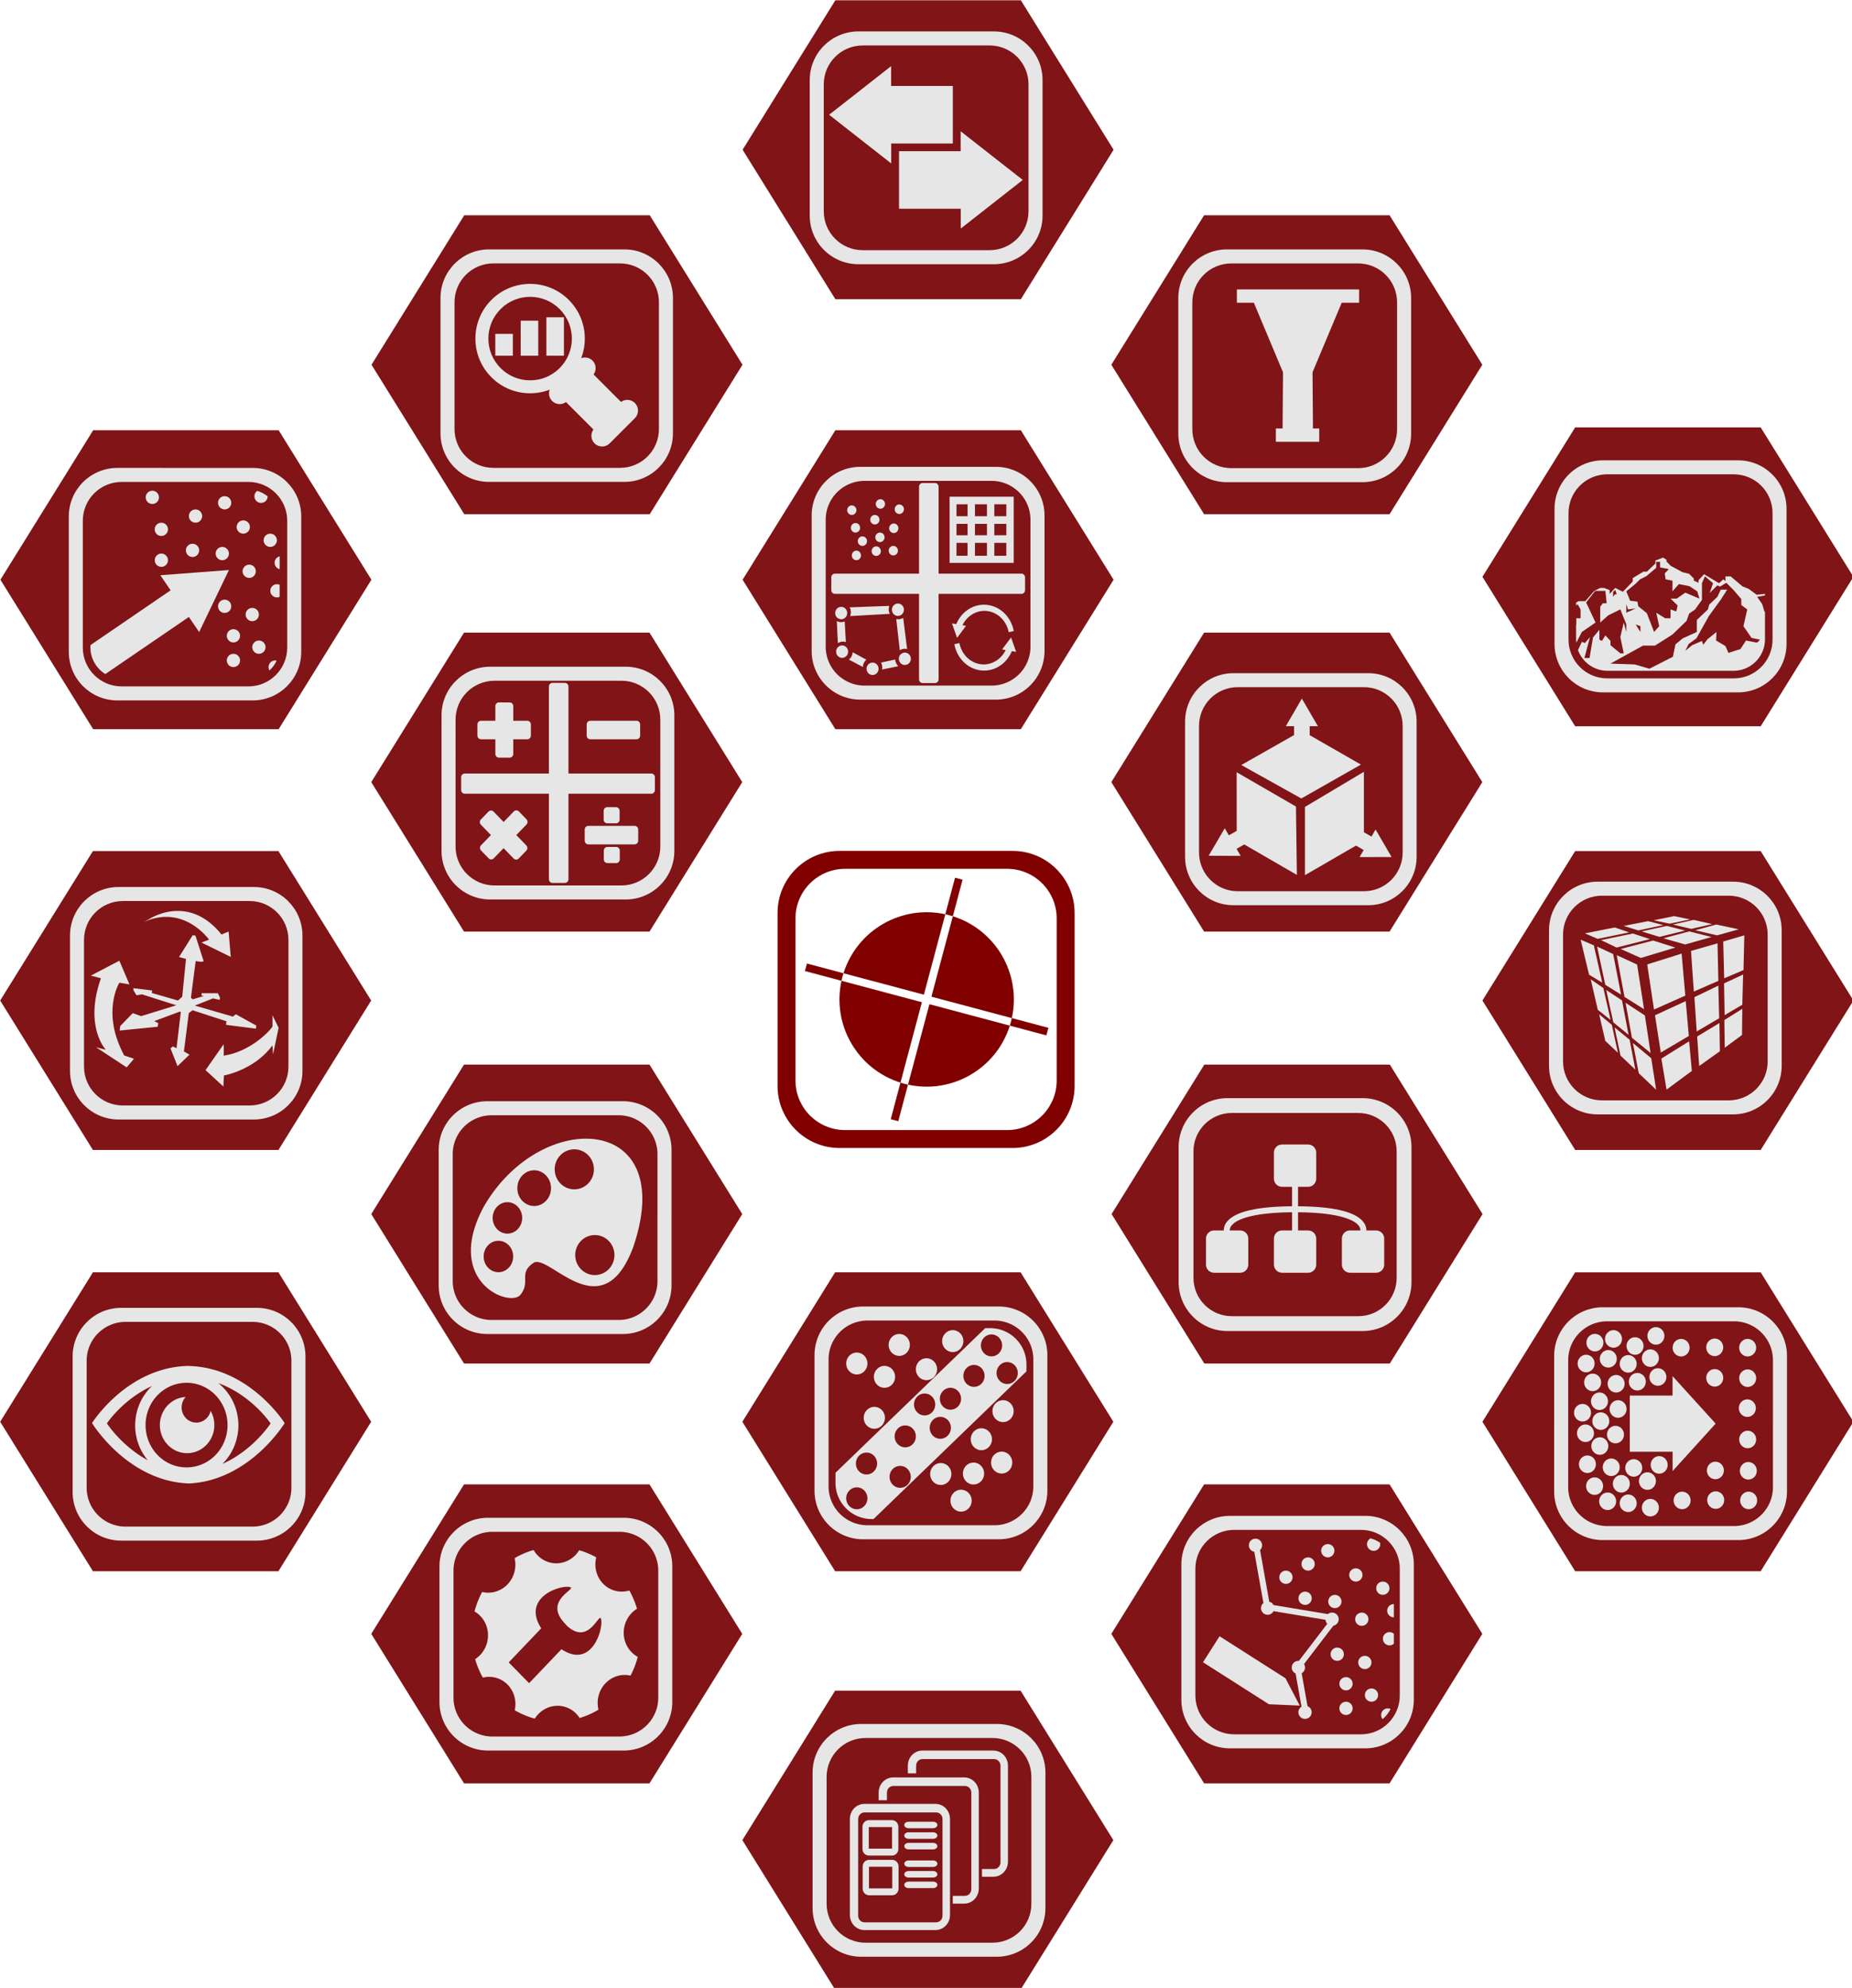 <?xml version="1.0" encoding="UTF-8" standalone="no"?>
<!-- Created with Inkscape (http://www.inkscape.org/) -->

<svg
   width="52.556mm"
   height="56.4mm"
   viewBox="0 0 52.556 56.4"
   version="1.1"
   id="svg3333"
   inkscape:version="1.2.2 (732a01da63, 2022-12-09)"
   sodipodi:docname="LISPro3D_DLL_small.svg"
   xml:space="preserve"
   inkscape:export-filename="LISPro3D.png"
   inkscape:export-xdpi="300"
   inkscape:export-ydpi="300"
   xmlns:inkscape="http://www.inkscape.org/namespaces/inkscape"
   xmlns:sodipodi="http://sodipodi.sourceforge.net/DTD/sodipodi-0.dtd"
   xmlns="http://www.w3.org/2000/svg"
   xmlns:svg="http://www.w3.org/2000/svg"><sodipodi:namedview
     id="namedview3335"
     pagecolor="#ffffff"
     bordercolor="#000000"
     borderopacity="0.25"
     inkscape:showpageshadow="2"
     inkscape:pageopacity="0.0"
     inkscape:pagecheckerboard="0"
     inkscape:deskcolor="#d1d1d1"
     inkscape:document-units="mm"
     showgrid="false"
     showguides="false"
     inkscape:zoom="1.4142136"
     inkscape:cx="261.98306"
     inkscape:cy="304.05591"
     inkscape:window-width="2560"
     inkscape:window-height="1377"
     inkscape:window-x="-8"
     inkscape:window-y="-8"
     inkscape:window-maximized="1"
     inkscape:current-layer="layer1"><sodipodi:guide
       position="-3.9925001e-07,39.713"
       orientation="1,0"
       id="guide4655"
       inkscape:locked="false" /><sodipodi:guide
       position="85.687,-9.117"
       orientation="1,0"
       id="guide5515"
       inkscape:locked="false" /><sodipodi:guide
       position="87.932,-20.716"
       orientation="0,-1"
       id="guide6413"
       inkscape:locked="false" /><sodipodi:guide
       position="50.079,39.825"
       orientation="0,-1"
       id="guide4148"
       inkscape:locked="false" /><sodipodi:guide
       position="-69.41,-41.67"
       orientation="0,-1"
       id="guide4150"
       inkscape:locked="false" /><sodipodi:guide
       position="62.113,-3.878"
       orientation="0,-1"
       id="guide4254"
       inkscape:locked="false" /><sodipodi:guide
       position="-50.14,-3.878"
       orientation="0,-1"
       id="guide4256"
       inkscape:locked="false" /><sodipodi:guide
       position="-75.023,-32.129"
       orientation="0,-1"
       id="guide4258"
       inkscape:locked="false" /><sodipodi:guide
       position="48.269,-37.18"
       orientation="0,-1"
       id="guide4260"
       inkscape:locked="false" /><sodipodi:guide
       position="99.905,65.719"
       orientation="1,0"
       id="guide4331"
       inkscape:locked="false" /><sodipodi:guide
       position="-21.141,23.25"
       orientation="0,-1"
       id="guide4579"
       inkscape:locked="false" /><sodipodi:guide
       position="142.936,35.223"
       orientation="1,0"
       id="guide4638"
       inkscape:locked="false" /><sodipodi:guide
       position="28.617,-64.717"
       orientation="0,-1"
       id="guide4670"
       inkscape:locked="false" /><sodipodi:guide
       position="-13.096,0.425"
       orientation="0,-1"
       id="guide4790"
       inkscape:locked="false" /><sodipodi:guide
       position="-62.675,-9.117"
       orientation="0,-1"
       id="guide4792"
       inkscape:locked="false" /><sodipodi:guide
       position="28.617,16.14"
       orientation="1,0"
       id="guide4794"
       inkscape:locked="false" /><sodipodi:guide
       position="-31.618,28.301"
       orientation="0,-1"
       id="guide4798"
       inkscape:locked="false" /><sodipodi:guide
       position="-39.476,33.352"
       orientation="0,-1"
       id="guide4800"
       inkscape:locked="false" /><sodipodi:guide
       position="6.0074999e-07,-69.546"
       orientation="0,-1"
       id="guide4802"
       inkscape:locked="false" /><sodipodi:guide
       position="-17.773,-74.411"
       orientation="0,-1"
       id="guide4804"
       inkscape:locked="false" /><sodipodi:guide
       position="28.617,-81.07"
       orientation="0,-1"
       id="guide4806"
       inkscape:locked="false" /><sodipodi:guide
       position="57.233,-69.546"
       orientation="1,0"
       id="guide4808"
       inkscape:locked="false" /><sodipodi:guide
       position="-8.98,-89.752"
       orientation="0,-1"
       id="guide4810"
       inkscape:locked="false" /><sodipodi:guide
       position="-55.191,-85.449"
       orientation="0,-1"
       id="guide4812"
       inkscape:locked="false" /><sodipodi:guide
       position="114.303,-37.18"
       orientation="1,0"
       id="guide4814"
       inkscape:locked="false" /><sodipodi:guide
       position="191.747,22.314"
       orientation="1,0"
       id="guide4843"
       inkscape:locked="false" /><sodipodi:guide
       position="220.363,17.025"
       orientation="1,0"
       id="guide4845"
       inkscape:locked="false" /><sodipodi:guide
       position="71.468,3.231"
       orientation="1,0"
       id="guide4946"
       inkscape:locked="false" /><sodipodi:guide
       position="-16.983,11.463"
       orientation="1,0"
       id="guide4948"
       inkscape:locked="false" /><sodipodi:guide
       position="14.219,-2.382"
       orientation="1,0"
       id="guide6033"
       inkscape:locked="false" /><sodipodi:guide
       position="43.03,8.283"
       orientation="1,0"
       id="guide6035"
       inkscape:locked="false" /><sodipodi:guide
       position="128.156,-5.001"
       orientation="1,0"
       id="guide6037"
       inkscape:locked="false" /><sodipodi:guide
       position="206.359,18.947"
       orientation="1,0"
       id="guide6387"
       inkscape:locked="false" /></sodipodi:namedview><defs
     id="defs3330"><clipPath
       clipPathUnits="userSpaceOnUse"
       id="clipPath8160"><path
         d="m 256.916,522.223 h 36.283 v 36.283 h -36.283 z"
         id="path8158" /></clipPath><clipPath
       clipPathUnits="userSpaceOnUse"
       id="clipPath8264"><path
         d="m 346.554,504.273 h 36.284 v 36.283 h -36.284 z"
         id="path8262" /></clipPath><clipPath
       clipPathUnits="userSpaceOnUse"
       id="clipPath8288"><path
         d="m 382.682,472.89 h 36.284 v 36.283 h -36.284 z"
         id="path8286" /></clipPath><clipPath
       clipPathUnits="userSpaceOnUse"
       id="clipPath8536"><path
         d="m 204.229,331.614 h 36.283 v 36.284 h -36.283 z"
         id="path8534" /></clipPath><clipPath
       clipPathUnits="userSpaceOnUse"
       id="clipPath2371"><path
         d="m 163.815,424.939 h 36.284 v 36.283 h -36.284 z"
         id="path2369" /></clipPath><clipPath
       clipPathUnits="userSpaceOnUse"
       id="clipPath2371-5"><path
         d="m 163.815,424.939 h 36.284 v 36.283 h -36.284 z"
         id="path2369-9" /></clipPath><clipPath
       clipPathUnits="userSpaceOnUse"
       id="clipPath2371-3"><path
         d="m 163.815,424.939 h 36.284 v 36.283 h -36.284 z"
         id="path2369-1" /></clipPath><clipPath
       clipPathUnits="userSpaceOnUse"
       id="clipPath2371-0"><path
         d="m 163.815,424.939 h 36.284 v 36.283 h -36.284 z"
         id="path2369-5" /></clipPath><clipPath
       clipPathUnits="userSpaceOnUse"
       id="clipPath2371-9"><path
         d="m 163.815,424.939 h 36.284 v 36.283 h -36.284 z"
         id="path2369-90" /></clipPath><clipPath
       clipPathUnits="userSpaceOnUse"
       id="clipPath2371-2"><path
         d="m 163.815,424.939 h 36.284 v 36.283 h -36.284 z"
         id="path2369-93" /></clipPath><clipPath
       clipPathUnits="userSpaceOnUse"
       id="clipPath2371-03"><path
         d="m 163.815,424.939 h 36.284 v 36.283 h -36.284 z"
         id="path2369-8" /></clipPath><clipPath
       clipPathUnits="userSpaceOnUse"
       id="clipPath2371-59"><path
         d="m 163.815,424.939 h 36.284 v 36.283 h -36.284 z"
         id="path2369-6" /></clipPath><clipPath
       clipPathUnits="userSpaceOnUse"
       id="clipPath2371-08"><path
         d="m 163.815,424.939 h 36.284 v 36.283 h -36.284 z"
         id="path2369-3" /></clipPath><clipPath
       clipPathUnits="userSpaceOnUse"
       id="clipPath2371-7"><path
         d="m 163.815,424.939 h 36.284 v 36.283 h -36.284 z"
         id="path2369-17" /></clipPath><clipPath
       clipPathUnits="userSpaceOnUse"
       id="clipPath8420"><path
         d="m 303.428,303.552 h 36.284 v 36.283 h -36.284 z"
         id="path8418" /></clipPath><clipPath
       clipPathUnits="userSpaceOnUse"
       id="clipPath8184"><path
         d="m 352.62,330.614 h 36.284 v 36.283 H 352.62 Z"
         id="path8182" /></clipPath><clipPath
       clipPathUnits="userSpaceOnUse"
       id="clipPath8456"><path
         d="m 254.045,303.552 h 36.283 v 36.283 h -36.283 z"
         id="path8454" /></clipPath><clipPath
       clipPathUnits="userSpaceOnUse"
       id="clipPath7710"><path
         d="m 112.42,346.137 h 56.693 V 402.83 H 112.42 Z"
         id="path7708" /></clipPath><clipPath
       clipPathUnits="userSpaceOnUse"
       id="clipPath8104"><path
         d="m 163.815,424.939 h 36.284 v 36.283 h -36.284 z"
         id="path8102" /></clipPath><clipPath
       clipPathUnits="userSpaceOnUse"
       id="clipPath8578"><path
         d="m 176.708,473.058 h 35.948 v 35.948 h -35.948 z"
         id="path8576" /></clipPath><clipPath
       clipPathUnits="userSpaceOnUse"
       id="clipPath7842"><path
         d="m 212.82,504.082 h 36.284 v 36.283 H 212.82 Z"
         id="path7840" /></clipPath><clipPath
       clipPathUnits="userSpaceOnUse"
       id="clipPath7858"><path
         d="m 212.82,504.082 h 36.284 v 36.283 H 212.82 Z"
         id="path7856" /></clipPath><clipPath
       clipPathUnits="userSpaceOnUse"
       id="clipPath8128"><path
         d="m 302.813,522.414 h 36.284 v 36.284 h -36.284 z"
         id="path8126" /></clipPath><clipPath
       clipPathUnits="userSpaceOnUse"
       id="clipPath2371-35"><path
         d="m 163.815,424.939 h 36.284 v 36.283 h -36.284 z"
         id="path2369-88" /></clipPath><clipPath
       clipPathUnits="userSpaceOnUse"
       id="clipPath8288-8"><path
         d="m 382.682,472.89 h 36.284 v 36.283 h -36.284 z"
         id="path8286-9" /></clipPath><clipPath
       clipPathUnits="userSpaceOnUse"
       id="clipPath8264-9"><path
         d="m 346.554,504.273 h 36.284 v 36.283 h -36.284 z"
         id="path8262-3" /></clipPath><clipPath
       clipPathUnits="userSpaceOnUse"
       id="clipPath2371-5-9"><path
         d="m 163.815,424.939 h 36.284 v 36.283 h -36.284 z"
         id="path2369-9-8" /></clipPath><clipPath
       clipPathUnits="userSpaceOnUse"
       id="clipPath8536-2"><path
         d="m 204.229,331.614 h 36.283 v 36.284 h -36.283 z"
         id="path8534-5" /></clipPath><clipPath
       clipPathUnits="userSpaceOnUse"
       id="clipPath2371-3-8"><path
         d="m 163.815,424.939 h 36.284 v 36.283 h -36.284 z"
         id="path2369-1-1" /></clipPath><clipPath
       clipPathUnits="userSpaceOnUse"
       id="clipPath2371-0-8"><path
         d="m 163.815,424.939 h 36.284 v 36.283 h -36.284 z"
         id="path2369-5-8" /></clipPath><clipPath
       clipPathUnits="userSpaceOnUse"
       id="clipPath2371-4"><path
         d="m 163.815,424.939 h 36.284 v 36.283 h -36.284 z"
         id="path2369-11" /></clipPath><clipPath
       clipPathUnits="userSpaceOnUse"
       id="clipPath2371-2-6"><path
         d="m 163.815,424.939 h 36.284 v 36.283 h -36.284 z"
         id="path2369-93-5" /></clipPath><clipPath
       clipPathUnits="userSpaceOnUse"
       id="clipPath2371-03-1"><path
         d="m 163.815,424.939 h 36.284 v 36.283 h -36.284 z"
         id="path2369-8-4" /></clipPath><clipPath
       clipPathUnits="userSpaceOnUse"
       id="clipPath2371-59-7"><path
         d="m 163.815,424.939 h 36.284 v 36.283 h -36.284 z"
         id="path2369-6-3" /></clipPath><clipPath
       clipPathUnits="userSpaceOnUse"
       id="clipPath2371-08-7"><path
         d="m 163.815,424.939 h 36.284 v 36.283 h -36.284 z"
         id="path2369-3-5" /></clipPath><clipPath
       clipPathUnits="userSpaceOnUse"
       id="clipPath2371-7-5"><path
         d="m 163.815,424.939 h 36.284 v 36.283 h -36.284 z"
         id="path2369-17-4" /></clipPath><clipPath
       clipPathUnits="userSpaceOnUse"
       id="clipPath8420-0"><path
         d="m 303.428,303.552 h 36.284 v 36.283 h -36.284 z"
         id="path8418-6" /></clipPath><clipPath
       clipPathUnits="userSpaceOnUse"
       id="clipPath8184-0"><path
         d="m 352.62,330.614 h 36.284 v 36.283 H 352.62 Z"
         id="path8182-6" /></clipPath><clipPath
       clipPathUnits="userSpaceOnUse"
       id="clipPath8456-8"><path
         d="m 254.045,303.552 h 36.283 v 36.283 h -36.283 z"
         id="path8454-9" /></clipPath><clipPath
       clipPathUnits="userSpaceOnUse"
       id="clipPath8160-1"><path
         d="m 256.916,522.223 h 36.283 v 36.283 h -36.283 z"
         id="path8158-2" /></clipPath><clipPath
       clipPathUnits="userSpaceOnUse"
       id="clipPath2371-9-2"><path
         d="m 163.815,424.939 h 36.284 v 36.283 h -36.284 z"
         id="path2369-90-7" /></clipPath><clipPath
       clipPathUnits="userSpaceOnUse"
       id="clipPath8128-6"><path
         d="m 302.813,522.414 h 36.284 v 36.284 h -36.284 z"
         id="path8126-3" /></clipPath><clipPath
       clipPathUnits="userSpaceOnUse"
       id="clipPath7842-2"><path
         d="m 212.82,504.082 h 36.284 v 36.283 H 212.82 Z"
         id="path7840-7" /></clipPath><clipPath
       clipPathUnits="userSpaceOnUse"
       id="clipPath7858-4"><path
         d="m 212.82,504.082 h 36.284 v 36.283 H 212.82 Z"
         id="path7856-8" /></clipPath><clipPath
       clipPathUnits="userSpaceOnUse"
       id="clipPath8104-3"><path
         d="m 163.815,424.939 h 36.284 v 36.283 h -36.284 z"
         id="path8102-8" /></clipPath><clipPath
       clipPathUnits="userSpaceOnUse"
       id="clipPath8578-6"><path
         d="m 176.708,473.058 h 35.948 v 35.948 h -35.948 z"
         id="path8576-4" /></clipPath></defs><g
     inkscape:label="Layer_Icons"
     inkscape:groupmode="layer"
     id="layer1"
     style="display:inline"
     transform="translate(-25.07,-29.525)"><g
       id="g2423"
       transform="matrix(0.368,0,0,0.368,15.851,18.668)"><g
         id="g7704"
         transform="matrix(0.422,0,0,-0.422,37.062,264.569)"
         inkscape:label="LISPro3D_Logo"
         style="display:inline;fill:#800000"><g
           id="g7706"
           clip-path="url(#clipPath7710)"
           style="fill:#800000"><g
             id="g7712"
             transform="translate(156.434,371.027)"
             style="fill:#800000"><path
               d="M 0,0 C 1.769,8.049 -2.917,16.136 -10.779,18.605 L -14.692,3.913 Z"
               style="fill:#800000;fill-opacity:1;fill-rule:nonzero;stroke:none"
               id="path7714" /></g><g
             id="g7716"
             transform="translate(125.308,377.843)"
             style="fill:#800000"><path
               d="m 0,0 c -1.769,-8.049 2.917,-16.136 10.779,-18.605 l 3.913,14.692 z"
               style="fill:#800000;fill-opacity:1;fill-rule:nonzero;stroke:none"
               id="path7718" /></g><g
             id="g7720"
             transform="translate(144.279,389.998)"
             style="fill:#800000"><path
               d="m 0,0 c -8.049,1.769 -16.136,-2.917 -18.605,-10.779 l 14.692,-3.913 z"
               style="fill:#800000;fill-opacity:1;fill-rule:nonzero;stroke:none"
               id="path7722" /></g><g
             id="g7724"
             transform="translate(137.463,358.872)"
             style="fill:#800000"><path
               d="m 0,0 c 8.016,-1.762 16.071,2.878 18.575,10.682 0.01,0.032 0.02,0.065 0.03,0.097 L 3.913,14.692 Z"
               style="fill:#800000;fill-opacity:1;fill-rule:nonzero;stroke:none"
               id="path7726" /></g><g
             id="g7728"
             transform="translate(145.655,389.632)"
             style="fill:#800000"><path
               d="M 0,0 1.779,6.682 0.404,7.048 -1.376,0.366 C -1.145,0.316 -0.914,0.261 -0.684,0.199 -0.453,0.138 -0.225,0.071 0,0"
               style="fill:#800000;fill-opacity:1;fill-rule:nonzero;stroke:none"
               id="path7730" /></g><g
             id="g7732"
             transform="translate(163.116,369.248)"
             style="fill:#800000"><path
               d="M 0,0 -6.681,1.779 C -6.732,1.548 -6.787,1.318 -6.848,1.087 -6.91,0.856 -6.977,0.629 -7.048,0.404 l 6.682,-1.78 z"
               style="fill:#800000;fill-opacity:1;fill-rule:nonzero;stroke:none"
               id="path7734" /></g><g
             id="g7736"
             transform="translate(136.087,359.239)"
             style="fill:#800000"><path
               d="m 0,0 -1.779,-6.681 1.375,-0.367 1.78,6.682 C 1.145,-0.316 0.914,-0.261 0.684,-0.199 0.453,-0.138 0.225,-0.071 0,0"
               style="fill:#800000;fill-opacity:1;fill-rule:nonzero;stroke:none"
               id="path7738" /></g><g
             id="g7740"
             transform="translate(125.674,379.219)"
             style="fill:#800000"><path
               d="m 0,0 -6.681,1.779 -0.367,-1.376 6.681,-1.779 c 0.051,0.231 0.106,0.462 0.168,0.692 C -0.138,-0.453 -0.071,-0.225 0,0"
               style="fill:#800000;fill-opacity:1;fill-rule:nonzero;stroke:none"
               id="path7742" /></g><g
             id="g7744"
             transform="translate(164.634,359.639)"
             style="fill:#800000"><path
               d="m 0,0 c 0,-5.01 -4.061,-9.071 -9.071,-9.071 h -29.592 c -5.01,0 -9.071,4.061 -9.071,9.071 v 29.592 c 0,5.01 4.061,9.071 9.071,9.071 H -9.071 C -4.061,38.663 0,34.602 0,29.592 Z m -8.066,41.936 h -31.603 c -6.262,0 -11.338,-5.076 -11.338,-11.339 V -1.005 c 0,-6.263 5.076,-11.339 11.338,-11.339 h 31.603 c 6.262,0 11.339,5.076 11.339,11.339 v 31.602 c 0,6.263 -5.077,11.339 -11.339,11.339"
               style="fill:#800000;fill-opacity:1;fill-rule:nonzero;stroke:none"
               id="path7746" /></g></g></g><g
         inkscape:label="Editor"
         id="layer1-6"
         transform="translate(-28.882,-61.87)"
         style="display:inline"><path
           id="path4679-1-2-6-0"
           style="fill:#801416;fill-opacity:1;stroke:#000000;stroke-width:0;stroke-linecap:round;stroke-linejoin:round"
           transform="matrix(-0.559,0,0,0.52,97.33,110.68)"
           d="m 64.78,70.982 -25.588,-10e-7 -12.794,-22.16 12.794,-22.16 25.588,1e-6 12.794,22.16 z" /><g
           id="g8282"
           transform="matrix(0.516,0,0,-0.516,-138.624,389.767)"
           style="fill:#e6e6e6;fill-opacity:1"><g
             id="g8284"
             clip-path="url(#clipPath8288-8)"
             style="fill:#e6e6e6;fill-opacity:1"><g
               id="g8290"
               transform="translate(402.394,500.184)"
               style="fill:#e6e6e6;fill-opacity:1"><path
                 id="path8292"
                 style="fill:#e6e6e6;fill-opacity:1;fill-rule:nonzero;stroke:none"
                 d="m -11.683,8.187 c -4.008,0 -7.257,-3.248 -7.257,-7.256 V -19.295 c 0,-4.008 3.249,-7.257 7.257,-7.257 H 8.542 c 4.008,0 7.257,3.249 7.257,7.257 V 0.93 c 0,4.008 -3.249,7.256 -7.257,7.256 z m 0.643,-2.094 H 7.9 c 3.206,0 5.804,-2.6 5.804,-5.805 V -18.653 c 0,-3.206 -2.599,-5.804 -5.804,-5.804 h -18.939 c -3.207,0 -5.806,2.599 -5.806,5.804 V 0.287 c 0,3.206 2.599,5.805 5.806,5.805 z m 4.586,-1.312 c -0.547,0 -0.993,-0.445 -0.993,-0.993 0,-0.548 0.446,-0.992 0.993,-0.992 0.548,0 0.992,0.444 0.992,0.992 0,0.548 -0.444,0.993 -0.992,0.993 z M 9.22,4.758 C 8.966,4.578 8.8,4.283 8.8,3.948 c 0,-0.548 0.444,-0.992 0.992,-0.992 0.545,0 0.986,0.439 0.992,0.983 -0.46,0.364 -0.988,0.645 -1.564,0.819 z M 4.352,3.968 c -0.548,0 -0.992,-0.444 -0.992,-0.992 0,-0.548 0.444,-0.993 0.992,-0.993 0.548,0 0.993,0.445 0.993,0.993 0,0.548 -0.445,0.992 -0.993,0.992 z M 2.4455406e-5,1.984 C -0.548,1.984 -0.992,1.54 -0.992,0.992 -0.992,0.444 -0.548,-4.0952173e-4 2.4455406e-5,-4.0952173e-4 0.548,-4.0952173e-4 0.992,0.444 0.992,0.992 0.992,1.54 0.548,1.984 2.4455406e-5,1.984 Z M 7.136,0.349 c -0.548,0 -0.993,-0.444 -0.993,-0.992 0,-0.547 0.445,-0.993 0.993,-0.993 0.548,0 0.992,0.446 0.992,0.993 0,0.548 -0.444,0.992 -0.992,0.992 z M -5.106,-4.0952173e-4 c -0.548,0 -0.992,-0.444 -0.992,-0.992 0,-0.548 0.444,-0.992 0.992,-0.992 0.548,0 0.992,0.444 0.992,0.992 0,0.548 -0.444,0.992 -0.992,0.992 z M 11.168,-1.635 c -0.548,0 -0.992,-0.444 -0.992,-0.992 0,-0.547 0.444,-0.992 0.992,-0.992 0.548,0 0.993,0.445 0.993,0.992 0,0.548 -0.445,0.992 -0.993,0.992 z M -0.448,-3.139 c -0.548,0 -0.992,-0.444 -0.992,-0.992 0,-0.547 0.444,-0.993 0.992,-0.993 0.548,0 0.993,0.446 0.993,0.993 0,0.548 -0.445,0.992 -0.993,0.992 z M 4,-3.619 c -0.548,0 -0.993,-0.445 -0.993,-0.993 0,-0.547 0.445,-0.992 0.993,-0.992 0.548,0 0.992,0.445 0.992,0.992 0,0.548 -0.444,0.993 -0.992,0.993 z m -9.106,-0.993 c -0.548,0 -0.992,-0.444 -0.992,-0.992 0,-0.547 0.444,-0.993 0.992,-0.993 0.548,0 0.992,0.446 0.992,0.993 0,0.548 -0.444,0.992 -0.992,0.992 z M 12.572,-5.024 c -0.434,-0.107 -0.755,-0.496 -0.755,-0.963 0,-0.466 0.321,-0.856 0.755,-0.962 z M 8.024,-6.266 c -0.548,0 -0.992,-0.444 -0.992,-0.992 0,-0.548 0.444,-0.993 0.992,-0.993 0.548,0 0.993,0.445 0.993,0.993 0,0.548 -0.445,0.992 -0.993,0.992 z M 4.992,-7.07 -5.259,-7.85 -3.72,-10.101 -15.713,-18.296 v -0.311 c 0,-1.693 0.893,-3.177 2.233,-4.009 l 12.484,8.531 1.539,-2.252 z m 7.176,-2.113 c -0.547,0 -0.993,-0.444 -0.993,-0.992 0,-0.548 0.446,-0.993 0.993,-0.993 0.144,0 0.279,0.031 0.403,0.087 v 1.811 c -0.124,0.055 -0.259,0.086 -0.403,0.086 z M 4.352,-11.495 c -0.548,0 -0.992,-0.444 -0.992,-0.992 0,-0.548 0.444,-0.992 0.992,-0.992 0.548,0 0.993,0.444 0.993,0.992 0,0.548 -0.445,0.992 -0.993,0.992 z m 4.128,-1.233 c -0.548,0 -0.993,-0.444 -0.993,-0.992 0,-0.547 0.445,-0.993 0.993,-0.993 0.548,0 0.992,0.446 0.992,0.993 0,0.548 -0.444,0.992 -0.992,0.992 z m -2.816,-3.179 c -0.548,0 -0.993,-0.444 -0.993,-0.992 0,-0.548 0.445,-0.993 0.993,-0.993 0.548,0 0.992,0.445 0.992,0.993 0,0.548 -0.444,0.992 -0.992,0.992 z m 3.807,-1.696 c -0.548,0 -0.992,-0.444 -0.992,-0.992 0,-0.548 0.444,-0.993 0.992,-0.993 0.548,0 0.993,0.445 0.993,0.993 0,0.548 -0.445,0.992 -0.993,0.992 z m -3.807,-1.984 c -0.548,0 -0.993,-0.444 -0.993,-0.992 0,-0.548 0.445,-0.993 0.993,-0.993 0.548,0 0.992,0.445 0.992,0.993 0,0.548 -0.444,0.992 -0.992,0.992 z m 6.24,-0.992 c -0.548,0 -0.993,-0.445 -0.993,-0.993 0,-0.184 0.052,-0.356 0.139,-0.504 0.448,0.413 0.817,0.912 1.078,1.471 -0.072,0.017 -0.147,0.026 -0.224,0.026 z" /></g></g></g></g><g
         inkscape:label="Orientation"
         id="layer1-4"
         transform="translate(42.543,-17.222)"><path
           id="path4679-1-7-0"
           style="fill:#801416;fill-opacity:1;stroke:#000000;stroke-width:0;stroke-linecap:round;stroke-linejoin:round"
           transform="matrix(0.559,0,0,0.52,-32.234,98.475)"
           d="m 64.78,70.982 -25.588,-10e-7 -12.794,-22.16 12.794,-22.16 25.588,1e-6 12.794,22.16 z" /><g
           id="g12150"
           transform="matrix(0.516,0,0,-0.516,-241.341,316.945)"
           style="fill:#e6e6e6;fill-opacity:1"><g
             id="g8254"
             transform="translate(460.347,364.384)"
             style="fill:#e6e6e6;fill-opacity:1"><path
               id="path8256"
               style="fill:#e6e6e6;fill-opacity:1;fill-rule:nonzero;stroke:none"
               d="m -8.812,26.769 c -4.008,0 -7.256,-3.248 -7.256,-7.256 V -0.712 c 0,-4.008 3.248,-7.257 7.256,-7.257 h 20.226 c 4.008,0 7.257,3.249 7.257,7.257 V 19.513 c 0,4.008 -3.249,7.256 -7.257,7.256 z m 0.644,-2.095 H 10.772 c 3.206,0 5.804,-2.599 5.804,-5.804 V -0.07 c 0,-3.206 -2.599,-5.804 -5.804,-5.804 H -8.168 c -3.207,0 -5.807,2.599 -5.807,5.804 V 18.869 c 0,3.206 2.6,5.804 5.807,5.804 z m 8.217,-1.479 c -2.513,0.004 -4.357,-1.265 -4.357,-1.265 l -0.707,-0.385 c 5.987,2.694 9.722,-2.64 9.722,-2.64 L 3.58,18.466 7.958,16.322 7.636,20.115 6.574,19.676 c -2.211,2.742 -4.571,3.516 -6.525,3.519 z M 2.26,19.56 0.221,16.297 1.266,16.02 0.701,10.374 0.073,9.808 l -3.914,1.125 0.046,0.374 -2.784,0.343 -0.032,-0.257 0.477,-0.801 0.817,0.14 5.134,-1.636 -5.256,-1.621 -1.247,0.45 -1.873,-1.926 -0.083,-0.676 5.683,0.563 0.086,0.547 L -3.485,6.732 0.354,8.156 0.493,8.083 -0.153,2.678 -0.697,2.949 -1.049,2.658 3.246647e-4,7.3122626e-5 1.476,1.417 1.791,1.713 0.959,2.206 1.681,7.918 2.237,8.356 7.314,6.704 7.249,6.173 11.716,5.604 11.772,6.062 8.709,7.759 8.275,7.404 2.584,9.053 5.319,10.129 6.295,9.897 6.353,10.225 6.027,10.897 H 3.61 L 3.569,10.568 3.931,10.486 2.27,9.984 2.001,10.214 2.713,15.693 l 0.824,-0.1 0.379,0.063 -1.236,3.853 z M -8.692,15.759 -12.957,13.526 c 0,0 0.728,-0.171 1.508,-0.4 -2.548,-7.241 0.728,-10.675 0.728,-10.675 l -1.456,0.372 4.577,-3.005 1.092,1.288 c 0,0 -0.624,0.229 -1.456,0.487 C -11.449,8.06 -8.692,12.468 -8.692,12.468 l 1.508,-0.253 z M 14.19,7.615 V 5.904 c -0.797,-1.14 -3.706,-3.82 -7.292,-4.333 0.039,0.855 0,1.711 0,1.711 l -2.711,-3.877 2.671,-2.45 c 0,0 0.02,0.684 0.079,1.653 0.937,0.171 4.882,1.226 7.253,4.504 0.06,-1.133 0.075,-1.337 0.079,-1.368 l 10e-4,-10e-4 0.837,3.99 z" /></g></g></g><g
         inkscape:label="Visualization"
         id="layer1-48"
         transform="translate(-31.594,-24.526)"><path
           id="path4679-1-25"
           style="fill:#801416;fill-opacity:1;stroke:#000000;stroke-width:0;stroke-linecap:round;stroke-linejoin:round"
           transform="matrix(0.559,0,0,0.52,41.903,138.255)"
           d="m 64.78,70.982 -25.588,-10e-7 -12.794,-22.16 12.794,-22.16 25.588,1e-6 12.794,22.16 z" /><g
           id="g20850"
           transform="matrix(0.246,0,0,0.254,58.912,149.91)"
           style="fill:#e6e6e6;fill-opacity:1"><g
             id="g2365-2"
             transform="matrix(2.101,0,0,-2.034,-332.246,955.984)"
             style="fill:#e6e6e6;fill-opacity:1"><g
               id="g2367-8"
               clip-path="url(#clipPath2371-5-9)"
               style="fill:#e6e6e6;fill-opacity:1"><g
                 id="g2381-3"
                 transform="translate(197.232,433.581)"
                 style="fill:#e6e6e6;fill-opacity:1"><path
                   id="path2383-8"
                   style="fill:#e6e6e6;fill-opacity:1;fill-rule:nonzero;stroke:none"
                   d="m -25.388,26.839 c -4.008,0 -7.256,-3.248 -7.256,-7.256 V -0.643 c 0,-4.008 3.248,-7.257 7.256,-7.257 h 20.226 c 4.008,0 7.257,3.249 7.257,7.257 V 19.582 c 0,4.008 -3.249,7.256 -7.257,7.256 z m 0.644,-2.094 h 18.938 c 3.206,0 5.805,-2.599 5.805,-5.805 V 1.4068885e-4 C 9.2962306e-5,-3.206 -2.599,-5.805 -5.805,-5.805 h -18.938 c -3.207,0 -5.807,2.599 -5.807,5.805 V 18.939 c 0,3.206 2.6,5.805 5.807,5.805 z m 9.377,-6.571 c -9.144,-0.172 -14.385,-8.526 -14.385,-8.526 0,0 5.236,-8.625 14.359,-9.013 v -0.011 c 9.139,0.373 14.385,9.014 14.385,9.014 0,0 -5.231,8.337 -14.359,8.525 z M -15.646,15.658 A 6.115,6.315 0 0 0 -9.531,9.344 6.115,6.315 0 0 0 -15.646,3.028 6.115,6.315 0 0 0 -21.761,9.344 6.115,6.315 0 0 0 -15.646,15.658 Z m 4.743,-0.055 c 5.01,-1.822 7.798,-6.011 7.798,-6.011 0,0 -2.57,-3.993 -7.203,-6.049 A 7.702,7.954 0 0 1 -7.912,9.309 7.702,7.954 0 0 1 -10.903,15.603 Z m -9.89,-0.425 a 7.702,7.954 0 0 1 -2.522,-5.868 7.702,7.954 0 0 1 1.889,-5.217 c -3.939,2.143 -6.106,5.507 -6.106,5.507 0,0 2.397,3.601 6.738,5.578 z m 5.019,-1.641 a 4.064,4.197 0 0 1 -1,-0.182 4.064,4.197 0 0 1 -2.668,-5.257 4.064,4.197 0 0 1 5.09,-2.755 4.064,4.197 0 0 1 2.668,5.257 4.064,4.197 0 0 1 -0.372,0.868 2.19,2.262 0 0 0 -1.482,-1.651 2.19,2.262 0 0 0 -2.743,1.485 2.19,2.262 0 0 0 0.506,2.234 z" /></g></g></g></g></g><g
         inkscape:label="Analysis"
         id="layer1-1"
         transform="translate(70.255,-50.418)"><path
           id="path4679-1-7-6-6"
           style="display:inline;fill:#801416;fill-opacity:1;stroke:#000000;stroke-width:0;stroke-linecap:round;stroke-linejoin:round"
           transform="matrix(-0.559,0,0,0.52,26.809,82.653)"
           d="m 64.78,70.982 -25.588,-10e-7 -12.794,-22.16 12.794,-22.16 25.588,1e-6 12.794,22.16 z" /><g
           id="g8530"
           transform="matrix(0.516,0,0,-0.516,-117.015,288.569)"
           style="fill:#e6e6e6;fill-opacity:1"><g
             id="g8532"
             clip-path="url(#clipPath8536-2)"
             style="fill:#e6e6e6;fill-opacity:1"><g
               id="g8538"
               transform="translate(222.805,349.356)"
               style="fill:#e6e6e6;fill-opacity:1"><path
                 id="path8540"
                 style="fill:#e6e6e6;fill-opacity:1;fill-rule:nonzero;stroke:none"
                 d="m -10.548,17.738 c -4.008,0 -7.257,-3.248 -7.257,-7.256 V -9.743 c 0,-4.008 3.249,-7.257 7.257,-7.257 H 9.677 c 4.008,0 7.257,3.249 7.257,7.257 V 10.482 c 0,4.008 -3.249,7.256 -7.257,7.256 z m 0.643,-2.094 h 18.939 c 3.206,0 5.804,-2.6 5.804,-5.806 V -9.1 c 0,-3.206 -2.599,-5.805 -5.804,-5.805 h -18.939 c -3.207,0 -5.805,2.6 -5.805,5.805 V 9.839 c 0,3.206 2.599,5.806 5.805,5.806 z m 5.493,-3.057 c -2.092,0 -4.186,-0.798 -5.782,-2.394 -3.193,-3.193 -3.193,-8.37 0,-11.563 2.354,-2.354 5.785,-2.97 8.706,-1.854 -0.211,-0.568 -0.09,-1.232 0.367,-1.688 0.564,-0.565 1.445,-0.618 2.071,-0.161 l 4.101,-4.102 c -0.456,-0.625 -0.404,-1.506 0.161,-2.071 0.625,-0.625 1.638,-0.625 2.262,0 l 3.771,3.771 c 0.625,0.624 0.625,1.636 0,2.261 -0.565,0.565 -1.446,0.617 -2.071,0.161 L 5.073,-0.951 C 5.53,-0.325 5.477,0.556 4.912,1.121 4.456,1.577 3.792,1.698 3.224,1.488 4.34,4.408 3.724,7.839 1.37,10.193 c -1.596,1.596 -3.689,2.394 -5.781,2.394 z m 0,-1.937 c 1.597,0 3.193,-0.609 4.411,-1.827 2.436,-2.436 2.436,-6.387 0,-8.823 C -2.436,-2.436 -6.387,-2.436 -8.823,-3.3559345e-4 -11.259,2.436 -11.259,6.387 -8.823,8.823 c 1.218,1.218 2.815,1.827 4.412,1.827 z M -1.981,7.597 V 1.852 H 0.643 V 7.597 Z M -5.82,7.086 V 1.852 h 2.625 V 7.086 Z M -9.616,5.116 V 1.852 h 2.624 v 3.264 z" /></g></g></g></g><g
         inkscape:label="Arithmetic"
         id="layer1-58"
         transform="translate(56.241,-27.28)"><path
           id="path4679"
           style="fill:#801416;fill-opacity:1;stroke:#000000;stroke-width:0;stroke-linecap:round;stroke-linejoin:round"
           transform="matrix(0.559,0,0,0.52,-17.316,91.694)"
           d="m 64.78,70.982 -25.588,-10e-7 -12.794,-22.16 12.794,-22.16 25.588,1e-6 12.794,22.16 z" /><g
           id="g21374"
           style="fill:#e6e6e6;fill-opacity:1"
           transform="matrix(0.246,0,0,0.254,2.855,108.141)"><g
             inkscape:label="Layer 1"
             inkscape:groupmode="layer"
             id="layer1-29"
             transform="translate(-13.537,-19.321)"
             style="fill:#e6e6e6;fill-opacity:1"><g
               id="g2365-1"
               transform="matrix(2.101,0,0,-2.034,-332.246,955.984)"
               style="fill:#e6e6e6;fill-opacity:1"><g
                 id="g2367-4"
                 clip-path="url(#clipPath2371-3-8)"
                 style="fill:#e6e6e6;fill-opacity:1"><g
                   id="g2381-5"
                   transform="translate(197.232,433.581)"
                   style="fill:#e6e6e6;fill-opacity:1"><path
                     id="path2383-6"
                     style="fill:#e6e6e6;fill-opacity:1;fill-rule:nonzero;stroke:none"
                     d="m -25.388,26.839 c -4.008,0 -7.257,-3.249 -7.257,-7.257 V -0.643 c 0,-4.008 3.249,-7.257 7.257,-7.257 h 20.226 c 4.008,0 7.256,3.249 7.256,7.257 V 19.582 c 0,4.008 -3.248,7.257 -7.256,7.257 z m 0.643,-2.095 h 18.939 c 3.206,0 5.805,-2.598 5.805,-5.804 V 3.0532688e-4 C 4.9253762e-4,-3.206 -2.599,-5.805 -5.805,-5.805 H -24.744 c -3.207,0 -5.806,2.599 -5.806,5.805 V 18.939 c 0,3.206 2.599,5.804 5.806,5.804 z m 8.655,-0.317 c -0.297,0 -0.536,-0.246 -0.536,-0.552 V 10.899 H -29.181 c -0.297,0 -0.535,-0.247 -0.535,-0.553 V 8.435 c 0,-0.306 0.239,-0.552 0.535,-0.552 h 12.556 v -12.757 c 0,-0.306 0.24,-0.552 0.536,-0.552 h 1.849 c 0.297,0 0.535,0.246 0.535,0.552 v 12.757 h 12.361 c 0.297,0 0.535,0.246 0.535,0.552 v 1.91 c 0,0.306 -0.239,0.553 -0.535,0.553 H -13.705 v 12.975 c 0,0.306 -0.239,0.552 -0.535,0.552 z m -7.991,-2.915 c -0.297,0 -0.535,-0.247 -0.535,-0.553 v -2.186 h -2.141 c -0.297,0 -0.535,-0.246 -0.535,-0.552 v -1.659 c 0,-0.306 0.239,-0.552 0.535,-0.552 h 2.141 V 13.822 c 0,-0.306 0.239,-0.553 0.535,-0.553 h 1.606 c 0.297,0 0.535,0.247 0.535,0.553 v 2.186 h 2.093 c 0.297,0 0.535,0.246 0.535,0.552 v 1.659 c 0,0.306 -0.239,0.552 -0.535,0.552 h -2.093 v 2.186 c 0,0.306 -0.239,0.553 -0.535,0.553 z m 13.627,-2.74 c -0.297,0 -0.535,-0.246 -0.535,-0.552 v -1.659 c 0,-0.306 0.239,-0.552 0.535,-0.552 h 6.91 c 0.297,0 0.535,0.246 0.535,0.552 v 1.659 c 0,0.306 -0.239,0.552 -0.535,0.552 z M -7.922,5.878 c -0.297,0 -0.535,-0.247 -0.535,-0.553 V 4.018 c 0,-0.306 0.239,-0.552 0.535,-0.552 h 1.314 c 0.297,0 0.535,0.246 0.535,0.552 v 1.307 c 0,0.306 -0.239,0.553 -0.535,0.553 z M -21.482,5.402 c -0.137,0 -0.273,-0.055 -0.378,-0.163 l -1.522,-1.571 -1.498,1.548 c -0.21,0.217 -0.548,0.217 -0.757,0 l -1.136,-1.173 c -0.21,-0.217 -0.21,-0.566 0,-0.782 l 1.499,-1.547 -1.473,-1.521 c -0.21,-0.217 -0.21,-0.566 0,-0.782 l 1.136,-1.173 c 0.21,-0.217 0.548,-0.217 0.757,0 l 1.472,1.521 1.495,-1.544 c 0.21,-0.217 0.548,-0.217 0.757,0 l 1.136,1.173 c 0.21,0.217 0.21,0.565 0,0.781 l -1.495,1.545 1.521,1.571 c 0.21,0.217 0.21,0.565 0,0.781 l -1.136,1.173 c -0.105,0.108 -0.241,0.163 -0.378,0.163 z M -10.745,3.088 c -0.297,0 -0.535,-0.247 -0.535,-0.553 V 0.877 c 0,-0.306 0.239,-0.553 0.535,-0.553 h 6.911 c 0.297,0 0.535,0.247 0.535,0.553 V 2.535 c 0,0.306 -0.239,0.553 -0.535,0.553 z m 2.847,-3.141 c -0.297,0 -0.535,-0.247 -0.535,-0.553 V -1.913 c 0,-0.306 0.239,-0.552 0.535,-0.552 h 1.315 c 0.297,0 0.535,0.246 0.535,0.552 v 1.307 c 0,0.306 -0.239,0.553 -0.535,0.553 z" /></g></g></g></g></g></g><g
         inkscape:label="Colors"
         id="layer1-51"
         transform="translate(-31.909,-71.731)"><path
           id="path4679-1"
           style="fill:#801416;fill-opacity:1;stroke:#000000;stroke-width:0;stroke-linecap:round;stroke-linejoin:round"
           transform="matrix(0.559,0,0,0.52,70.834,169.447)"
           d="m 64.78,70.982 -25.588,-10e-7 -12.794,-22.16 12.794,-22.16 25.588,1e-6 12.794,22.16 z" /><g
           id="g21966"
           style="fill:#e6e6e6;fill-opacity:1"
           transform="matrix(0.246,0,0,0.254,90.786,186.092)"><g
             inkscape:label="Layer 1"
             inkscape:groupmode="layer"
             id="layer1-1-4"
             transform="translate(-13.537,-19.321)"
             style="fill:#e6e6e6;fill-opacity:1"><g
               id="g2365-4"
               transform="matrix(2.101,0,0,-2.034,-332.246,955.984)"
               style="fill:#e6e6e6;fill-opacity:1"><g
                 id="g2367-2"
                 clip-path="url(#clipPath2371-0-8)"
                 style="fill:#e6e6e6;fill-opacity:1"><g
                   id="g2381-8"
                   transform="translate(197.232,433.581)"
                   style="fill:#e6e6e6;fill-opacity:1"><path
                     id="path2383-80"
                     style="fill:#e6e6e6;fill-opacity:1;fill-rule:nonzero;stroke:none"
                     d="m -25.388,26.839 c -4.008,0 -7.257,-3.248 -7.257,-7.256 V -0.643 c 0,-4.008 3.249,-7.257 7.257,-7.257 h 20.225 c 4.008,0 7.257,3.249 7.257,7.257 V 19.582 c 0,4.008 -3.249,7.256 -7.257,7.256 z m 0.643,-2.094 h 18.939 c 3.206,0 5.804,-2.599 5.804,-5.805 V 1.6210135e-4 C -2.6321475e-4,-3.206 -2.599,-5.805 -5.805,-5.805 H -24.744 c -3.207,0 -5.806,2.599 -5.806,5.805 V 18.939 c 0,3.206 2.599,5.805 5.806,5.805 z m 14.132,-3.496 c -5.154,0.026 -11.492,-3.483 -15.33,-10.19 -5.971,-11.183 3.931,-15.075 5.501,-13.098 1.571,1.977 -0.348,3.173 1.924,4.743 2.272,1.569 10.238,-10.149 14.912,2.401 C 0.103,16.034 -4.392,21.217 -10.613,21.248 Z m -1.798,-1.588 a 2.925,2.985 0 0 0 2.926,-2.986 2.925,2.985 0 0 0 -2.926,-2.985 2.925,2.985 0 0 0 -2.925,2.985 2.925,2.985 0 0 0 2.925,2.986 z m -5.988,-3.128 a 2.512,2.665 0 0 0 2.513,-2.666 2.512,2.665 0 0 0 -2.513,-2.665 2.512,2.665 0 0 0 -2.512,2.665 2.512,2.665 0 0 0 2.512,2.666 z m -3.991,-4.762 a 2.202,2.346 0 0 0 2.202,-2.345 2.202,2.346 0 0 0 -2.202,-2.345 2.202,2.346 0 0 0 -2.202,2.345 2.202,2.346 0 0 0 2.202,2.345 z M -9.348,6.866 A 2.925,2.985 0 0 0 -6.422,3.881 2.925,2.985 0 0 0 -9.348,0.896 2.925,2.985 0 0 0 -12.273,3.881 2.925,2.985 0 0 0 -9.348,6.866 Z M -23.733,6.014 a 2.202,2.346 0 0 0 2.203,-2.345 2.202,2.346 0 0 0 -2.203,-2.345 2.202,2.346 0 0 0 -2.202,2.345 2.202,2.346 0 0 0 2.202,2.345 z" /></g></g></g></g></g></g><g
         inkscape:label="Tools"
         id="layer1-8"
         transform="translate(10.584,37.032)"><path
           id="path4679-3-7"
           style="fill:#801416;fill-opacity:1;stroke:#000000;stroke-width:0;stroke-linecap:round;stroke-linejoin:round"
           transform="matrix(0.559,0,0,0.52,28.341,93.05)"
           d="m 64.78,70.982 -25.588,-10e-7 -12.794,-22.16 12.794,-22.16 25.588,1e-6 12.794,22.16 z" /><g
           id="g20841"
           transform="matrix(0.246,0,0,0.254,45.023,104.536)"
           style="fill:#e6e6e6;fill-opacity:1"><g
             id="g2365"
             transform="matrix(2.101,0,0,-2.034,-332.246,955.984)"
             style="fill:#e6e6e6;fill-opacity:1"><g
               id="g2367"
               clip-path="url(#clipPath2371-4)"
               style="fill:#e6e6e6;fill-opacity:1"><g
                 id="g2381"
                 transform="translate(197.232,433.581)"
                 style="fill:#e6e6e6;fill-opacity:1"><path
                   id="path2383"
                   style="fill:#e6e6e6;fill-opacity:1;fill-rule:nonzero;stroke:none"
                   d="m -25.388,26.839 c -4.008,0 -7.257,-3.249 -7.257,-7.257 V -0.643 c 0,-4.008 3.249,-7.257 7.257,-7.257 h 20.226 c 4.008,0 7.256,3.249 7.256,7.257 V 19.582 c 0,4.008 -3.248,7.257 -7.256,7.257 z m 0.644,-2.095 h 18.938 c 3.206,0 5.805,-2.598 5.805,-5.804 V -4.2063993e-4 C 3.9685827e-4,-3.206 -2.599,-5.805 -5.805,-5.805 H -24.744 c -3.207,0 -5.807,2.598 -5.807,5.804 V 18.939 c 0,3.206 2.6,5.804 5.807,5.804 z m 6.142,-2.717 a 12.617,13.029 0 0 1 -2.83,-1.214 4.14,3.997 78.277 0 0 -1.057,-3.911 4.14,3.997 78.277 0 0 -3.788,-1.136 12.617,13.029 0 0 1 -1.144,-2.914 4.14,3.997 78.277 0 0 0.637,-0.444 4.14,3.997 78.277 0 0 1.383,-3.104 4.14,3.997 78.277 0 0 -1.923,-3.563 12.617,13.029 0 0 1 1.149,-2.758 4.14,3.997 78.277 0 0 3.696,-1.044 4.14,3.997 78.277 0 0 1.063,-3.824 12.617,13.029 0 0 1 2.992,-1.256 4.14,3.997 78.277 0 0 3.338,1.924 4.14,3.997 78.277 0 0 2.622,-0.97 4.14,3.997 78.277 0 0 0.732,-0.857 12.617,13.029 0 0 1 2.813,1.245 4.14,3.997 78.277 0 0 1.039,3.937 4.14,3.997 78.277 0 0 3.745,1.146 12.617,13.029 0 0 1 1.077,2.795 4.14,3.997 78.277 0 0 -2.098,3.596 4.14,3.997 78.277 0 0 1.984,3.588 12.617,13.029 0 0 1 -1.144,2.722 4.14,3.997 78.277 0 0 -3.9,1 4.14,3.997 78.277 0 0 -1.036,3.944 12.617,13.029 0 0 1 -2.545,1.066 4.14,3.997 78.277 0 0 -3.367,-1.954 4.14,3.997 78.277 0 0 -3.438,1.986 z m 5.154,-5.497 c 0.223,-0.013 0.35,-0.045 0.401,-0.096 0.421,-0.419 -4.07,-2.134 -0.807,-5.452 0.039,-0.039 0.077,-0.076 0.115,-0.113 l -0.021,-0.022 c 3.196,-3.125 4.76,1.441 5.168,1.017 0.051,-0.053 0.083,-0.183 0.099,-0.413 C -8.362,9.576 -10.192,4.385 -14.439,7.224 l -4.83,-5.066 -3.044,3.095 4.853,5.09 c -2.788,4.329 2.199,6.293 4.012,6.188 z" /></g></g></g></g></g><g
         inkscape:label="IO"
         id="layer1-26"
         transform="translate(61.351,-133.897)"><path
           id="path4679-3-5"
           style="fill:#801416;fill-opacity:1;stroke:#000000;stroke-width:0;stroke-linecap:round;stroke-linejoin:round"
           transform="matrix(-0.559,0,0,0.52,64.33,149.557)"
           d="m 64.78,70.982 -25.588,-10e-7 -12.794,-22.16 12.794,-22.16 25.588,1e-6 12.794,22.16 z" /><g
           id="g23456"
           style="fill:#e6e6e6;fill-opacity:1"
           transform="matrix(0.246,0,0,0.254,26.138,165.78)"><g
             inkscape:label="Layer 1"
             inkscape:groupmode="layer"
             id="layer1-71"
             transform="translate(-13.537,-19.321)"
             style="fill:#e6e6e6;fill-opacity:1"><g
               id="g2365-3"
               transform="matrix(2.101,0,0,-2.034,-332.246,955.984)"
               style="fill:#e6e6e6;fill-opacity:1"><g
                 id="g2367-1"
                 clip-path="url(#clipPath2371-2-6)"
                 style="fill:#e6e6e6;fill-opacity:1"><g
                   id="g2381-2"
                   transform="translate(197.232,433.581)"
                   style="fill:#e6e6e6;fill-opacity:1"><path
                     id="path2383-4"
                     style="fill:#e6e6e6;fill-opacity:1;fill-rule:nonzero;stroke:none"
                     d="m -25.388,26.839 c -4.008,0 -7.256,-3.249 -7.256,-7.257 V -0.643 c 0,-4.008 3.248,-7.257 7.256,-7.257 h 20.226 c 4.008,0 7.257,3.249 7.257,7.257 V 19.582 c 0,4.008 -3.249,7.257 -7.257,7.257 z m 0.644,-2.095 h 18.939 c 3.206,0 5.804,-2.598 5.804,-5.804 V -4.0001034e-4 C -1.1419068e-4,-3.206 -2.599,-5.805 -5.805,-5.805 H -24.744 c -3.207,0 -5.806,2.598 -5.806,5.804 V 18.939 c 0,3.206 2.599,5.804 5.806,5.804 z m 4.245,-3.084 -9.26,-7.261 h 0.013 l 9.26,-7.262 v 2.976 h 9.194 v 8.592 h -9.207 z m 10.372,-9.717 V 8.967 h -9.193 V 0.375 h 9.207 v -2.955 l 9.26,7.261 h -0.014 z" /></g></g></g></g></g></g><g
         inkscape:label="Conversion"
         id="layer1-3"
         transform="translate(-62.964,-82.665)"><path
           id="path4679-1-2-6"
           style="fill:#801416;fill-opacity:1;stroke:#000000;stroke-width:0;stroke-linecap:round;stroke-linejoin:round"
           transform="matrix(-0.559,0,0,0.52,188.645,131.475)"
           d="m 64.78,70.982 -25.588,-10e-7 -12.794,-22.16 12.794,-22.16 25.588,1e-6 12.794,22.16 z" /><g
           id="g24074"
           style="fill:#e6e6e6;fill-opacity:1"
           transform="matrix(0.246,0,0,0.254,150.603,148.117)"><g
             inkscape:label="Layer 1"
             inkscape:groupmode="layer"
             id="layer1-8-0"
             transform="translate(-13.537,-19.321)"
             style="fill:#e6e6e6;fill-opacity:1"><g
               id="g2365-6"
               transform="matrix(2.101,0,0,-2.034,-332.246,955.984)"
               style="fill:#e6e6e6;fill-opacity:1"><g
                 id="g2367-83"
                 clip-path="url(#clipPath2371-03-1)"
                 style="fill:#e6e6e6;fill-opacity:1"><g
                   id="g2381-0"
                   transform="translate(197.232,433.581)"
                   style="fill:#e6e6e6;fill-opacity:1"><path
                     id="path2383-7"
                     style="fill:#e6e6e6;fill-opacity:1;fill-rule:nonzero;stroke:none"
                     d="m -25.388,26.839 c -4.008,0 -7.256,-3.249 -7.256,-7.257 V -0.643 c 0,-4.008 3.248,-7.256 7.256,-7.256 h 20.226 c 4.008,0 7.257,3.248 7.257,7.256 V 19.582 c 0,4.008 -3.249,7.257 -7.257,7.257 z m 0.644,-2.095 h 18.938 c 3.206,0 5.805,-2.599 5.805,-5.805 V -5.658168e-5 C 1.7451686e-4,-3.206 -2.599,-5.805 -5.805,-5.805 H -24.744 c -3.207,0 -5.806,2.599 -5.806,5.805 V 18.939 c 0,3.206 2.6,5.805 5.806,5.805 z m 8.654,-0.317 c -0.297,0 -0.535,-0.247 -0.535,-0.553 V 10.898 h -12.557 c -0.297,0 -0.535,-0.246 -0.535,-0.552 V 8.436 c 0,-0.306 0.239,-0.553 0.535,-0.553 h 12.557 V -4.874 c 0,-0.306 0.239,-0.553 0.535,-0.553 h 1.849 c 0.297,0 0.535,0.247 0.535,0.553 V 7.882 h 12.361 c 0.297,0 0.535,0.247 0.535,0.553 v 1.91 c 0,0.306 -0.239,0.552 -0.535,0.552 H -13.705 v 12.975 c 0,0.306 -0.239,0.553 -0.535,0.553 z m 4.021,-2.043 v -9.88 h 9.567 v 9.88 z m -10.322,-0.378 a 0.688,0.711 0 0 1 -0.687,-0.71 0.688,0.711 0 0 1 0.687,-0.71 0.688,0.711 0 0 1 0.688,0.71 0.688,0.711 0 0 1 -0.688,0.71 z m 11.355,-0.759 h 1.652 v -1.776 h -1.652 z m 2.754,0 h 1.789 v -1.776 h -1.789 z m 2.89,0 h 1.79 v -1.776 h -1.79 z m -14.177,-0.022 a 0.688,0.711 0 0 1 -0.687,-0.711 0.688,0.711 0 0 1 0.687,-0.71 0.688,0.711 0 0 1 0.688,0.71 0.688,0.711 0 0 1 -0.688,0.711 z m -7.088,-0.142 a 0.688,0.711 0 0 1 -0.688,-0.711 0.688,0.711 0 0 1 0.688,-0.71 0.688,0.711 0 0 1 0.688,0.71 0.688,0.711 0 0 1 -0.688,0.711 z m 3.441,-1.422 a 0.688,0.711 0 0 1 -0.688,-0.71 0.688,0.711 0 0 1 0.688,-0.711 0.688,0.711 0 0 1 0.688,0.711 0.688,0.711 0 0 1 -0.688,0.71 z m -2.891,-1.209 a 0.688,0.711 0 0 1 -0.688,-0.71 0.688,0.711 0 0 1 0.688,-0.71 0.688,0.711 0 0 1 0.688,0.71 0.688,0.711 0 0 1 -0.688,0.71 z m 5.712,-0.071 a 0.688,0.711 0 0 1 -0.688,-0.71 0.688,0.711 0 0 1 0.688,-0.71 0.688,0.711 0 0 1 0.688,0.71 0.688,0.711 0 0 1 -0.688,0.71 z m 9.359,-0.048 h 1.652 V 16.626 h -1.652 z m 2.754,0 h 1.789 V 16.626 h -1.789 z m 2.89,0 h 1.79 v -1.706 H -5.392 Z M -22.458,17.031 a 0.688,0.711 0 0 1 -0.688,-0.711 0.688,0.711 0 0 1 0.688,-0.71 0.688,0.711 0 0 1 0.687,0.71 0.688,0.711 0 0 1 -0.687,0.711 z m -2.616,-0.569 a 0.688,0.711 0 0 1 -0.688,-0.71 0.688,0.711 0 0 1 0.688,-0.71 0.688,0.711 0 0 1 0.687,0.71 0.688,0.711 0 0 1 -0.687,0.71 z m 14.038,-0.972 h 1.652 v -1.919 h -1.652 z m 2.754,0 h 1.789 v -1.919 h -1.789 z m 2.89,0 h 1.79 V 13.571 H -5.392 Z M -20.463,15.041 a 0.688,0.711 0 0 1 -0.688,-0.711 0.688,0.711 0 0 1 0.688,-0.71 0.688,0.711 0 0 1 0.688,0.71 0.688,0.711 0 0 1 -0.688,0.711 z m -2.547,-0.071 a 0.688,0.711 0 0 1 -0.688,-0.711 0.688,0.711 0 0 1 0.688,-0.71 0.688,0.711 0 0 1 0.688,0.71 0.688,0.711 0 0 1 -0.688,0.711 z m -2.959,-0.64 a 0.688,0.711 0 0 1 -0.688,-0.71 0.688,0.711 0 0 1 0.688,-0.71 0.688,0.711 0 0 1 0.687,0.71 0.688,0.711 0 0 1 -0.687,0.71 z m 6.194,-7.89 a 0.895,0.924 0 0 1 -0.895,-0.924 0.895,0.924 0 0 1 0.895,-0.925 0.895,0.924 0 0 1 0.895,0.925 0.895,0.924 0 0 1 -0.895,0.924 z M -6.935,6.264 A 4.533,4.906 0 0 1 -11.07,3.362 l -0.642,0.11 0.76,-2.149 1.339,1.788 -0.531,0.092 a 3.706,4.012 0 0 0 3.273,2.141 3.706,4.012 0 0 0 3.624,-3.183 l 0.754,0.166 A 4.533,4.906 0 0 1 -6.935,6.264 Z M -21.064,6.088 -26.975,5.874 a 1.445,1.493 0 0 0 0.18,-0.713 1.445,1.493 0 0 0 -0.121,-0.593 l 5.932,0.331 a 1.445,1.493 0 0 0 -0.167,0.688 1.445,1.493 0 0 0 0.088,0.501 z M -28.24,5.942 a 0.895,0.924 0 0 1 -0.896,-0.924 0.895,0.924 0 0 1 0.896,-0.925 0.895,0.924 0 0 1 0.895,0.925 0.895,0.924 0 0 1 -0.895,0.924 z m 9.251,-1.648 a 1.445,1.493 0 0 0 -0.716,-0.2 1.445,1.493 0 0 0 -0.321,0.041 l 0.529,-4.67 a 1.445,1.493 0 0 0 0.755,0.222 1.445,1.493 0 0 0 0.338,-0.042 z m -9.91,-0.458 0.165,-3.312 a 1.445,1.493 0 0 0 0.769,0.23 1.445,1.493 0 0 0 0.425,-0.068 l -0.176,3.088 a 1.445,1.493 0 0 0 -0.524,-0.106 1.445,1.493 0 0 0 -0.659,0.168 z m 26.002,-2.461 -1.339,-1.788 0.532,-0.091 A 3.706,4.012 0 0 0 -6.977,-2.646 3.706,4.012 0 0 0 -10.601,0.537 l -0.755,-0.167 a 4.533,4.906 0 0 1 4.443,-3.936 4.533,4.906 0 0 1 4.134,2.903 l 0.643,-0.11 z M -28.103,0.185 a 0.895,0.924 0 0 1 -0.895,-0.924 0.895,0.924 0 0 1 0.895,-0.925 0.895,0.924 0 0 1 0.895,0.925 0.895,0.924 0 0 1 -0.895,0.924 z m 1.577,-1.016 a 1.445,1.493 0 0 0 -0.565,-1.093 l 2.089,-1.109 a 1.445,1.493 0 0 0 0.519,1.095 z m 7.784,-0.05 a 0.895,0.924 0 0 1 -0.895,-0.925 0.895,0.924 0 0 1 0.895,-0.924 0.895,0.924 0 0 1 0.895,0.924 0.895,0.924 0 0 1 -0.895,0.925 z m -1.438,-1.032 -2.114,-0.459 a 1.445,1.493 0 0 0 0.179,-0.712 1.445,1.493 0 0 0 -0.038,-0.325 l 2.442,0.498 a 1.445,1.493 0 0 0 -0.469,0.999 z m -3.38,-0.461 a 0.895,0.924 0 0 1 -0.895,-0.925 0.895,0.924 0 0 1 0.895,-0.924 0.895,0.924 0 0 1 0.895,0.924 0.895,0.924 0 0 1 -0.895,0.925 z" /></g></g></g></g></g></g><g
         inkscape:label="Profiles"
         id="layer1-9"
         transform="translate(-4.197,0.337)"><path
           id="path4679-3"
           style="fill:#801416;fill-opacity:1;stroke:#000000;stroke-width:0;stroke-linecap:round;stroke-linejoin:round"
           transform="matrix(0.559,0,0,0.52,71.739,113.392)"
           d="m 64.78,70.982 -25.588,-10e-7 -12.794,-22.16 12.794,-22.16 25.588,1e-6 12.794,22.16 z" /><g
           id="g24897"
           style="fill:#e6e6e6;fill-opacity:1"
           transform="matrix(0.246,0,0,0.254,92.057,129.851)"><g
             inkscape:label="Layer 1"
             inkscape:groupmode="layer"
             id="layer1-59"
             transform="translate(-13.537,-19.321)"
             style="fill:#e6e6e6;fill-opacity:1"><g
               id="g2365-5"
               transform="matrix(2.101,0,0,-2.034,-332.246,955.984)"
               style="fill:#e6e6e6;fill-opacity:1"><g
                 id="g2367-3"
                 clip-path="url(#clipPath2371-59-7)"
                 style="display:inline;fill:#e6e6e6;fill-opacity:1"><g
                   id="g2381-35"
                   transform="translate(197.232,433.581)"
                   style="fill:#e6e6e6;fill-opacity:1"><path
                     id="path3301"
                     style="display:inline;fill:#e6e6e6;fill-opacity:1;fill-rule:nonzero;stroke:none"
                     d="m -25.388,26.839 c -4.008,0 -7.257,-3.248 -7.257,-7.256 V -0.643 c 0,-4.008 3.249,-7.257 7.257,-7.257 h 20.226 c 4.008,0 7.256,3.249 7.256,7.257 V 19.582 c 0,4.008 -3.248,7.256 -7.256,7.256 z m 0.644,-2.094 h 18.938 c 3.206,0 5.805,-2.599 5.805,-5.805 V 2.2390691e-4 C 3.6691757e-4,-3.206 -2.599,-5.805 -5.805,-5.805 H -24.744 c -3.207,0 -5.807,2.599 -5.807,5.805 V 18.939 c 0,3.206 2.6,5.805 5.807,5.805 z M -7.181,23.607 -29.517,2.028 V 0.533 c 0,-2.99 2.424,-5.413 5.414,-5.413 h 0.261 L -1.029,17.157 v 1.037 c 0,2.99 -2.424,5.413 -5.413,5.413 z M -12.021,23.308 a 1.583,1.635 0 0 1 -1.583,-1.635 1.583,1.635 0 0 1 1.583,-1.634 1.583,1.635 0 0 1 1.583,1.634 1.583,1.635 0 0 1 -1.583,1.635 z m -7.984,-0.568 a 1.583,1.635 0 0 1 -1.583,-1.635 1.583,1.635 0 0 1 1.583,-1.635 1.583,1.635 0 0 1 1.583,1.635 1.583,1.635 0 0 1 -1.583,1.635 z m 13.765,-0.071 a 1.583,1.635 0 0 0 1.583,-1.635 1.583,1.635 0 0 0 -1.583,-1.635 1.583,1.635 0 0 0 -1.583,1.635 1.583,1.635 0 0 0 1.583,1.635 z M -26.337,19.968 a 1.583,1.635 0 0 1 -1.583,-1.635 1.583,1.635 0 0 1 1.583,-1.635 1.583,1.635 0 0 1 1.583,1.635 1.583,1.635 0 0 1 -1.583,1.635 z m 10.392,-0.853 a 1.583,1.635 0 0 1 -1.583,-1.635 1.583,1.635 0 0 1 1.583,-1.634 1.583,1.635 0 0 1 1.583,1.634 1.583,1.635 0 0 1 -1.583,1.635 z m 12.044,-0.568 a 1.583,1.635 0 0 0 1.584,-1.635 1.583,1.635 0 0 0 -1.584,-1.635 1.583,1.635 0 0 0 -1.582,1.635 1.583,1.635 0 0 0 1.582,1.635 z m -4.955,-0.426 a 1.583,1.635 0 0 0 1.583,-1.635 1.583,1.635 0 0 0 -1.583,-1.635 1.583,1.635 0 0 0 -1.583,1.635 1.583,1.635 0 0 0 1.583,1.635 z M -22.207,17.978 a 1.583,1.635 0 0 1 -1.583,-1.635 1.583,1.635 0 0 1 1.583,-1.635 1.583,1.635 0 0 1 1.583,1.635 1.583,1.635 0 0 1 -1.583,1.635 z m 9.842,-3.27 a 1.583,1.635 0 0 0 1.583,-1.635 1.583,1.635 0 0 0 -1.583,-1.635 1.583,1.635 0 0 0 -1.583,1.635 1.583,1.635 0 0 0 1.583,1.635 z m -3.854,-0.853 a 1.583,1.635 0 0 0 1.583,-1.634 1.583,1.635 0 0 0 -1.583,-1.635 1.583,1.635 0 0 0 -1.583,1.635 1.583,1.635 0 0 0 1.583,1.634 z m 11.7,-0.995 a 1.583,1.635 0 0 1 -1.583,-1.635 1.583,1.635 0 0 1 1.583,-1.635 1.583,1.635 0 0 1 1.584,1.635 1.583,1.635 0 0 1 -1.584,1.635 z M -23.721,11.864 a 1.583,1.635 0 0 1 -1.583,-1.634 1.583,1.635 0 0 1 1.583,-1.635 1.583,1.635 0 0 1 1.583,1.635 1.583,1.635 0 0 1 -1.583,1.634 z M -13.879,10.372 A 1.583,1.635 0 0 0 -12.296,8.737 1.583,1.635 0 0 0 -13.879,7.102 1.583,1.635 0 0 0 -15.462,8.737 1.583,1.635 0 0 0 -13.879,10.372 Z m -5.231,-1.28 a 1.583,1.635 0 0 0 1.583,-1.635 1.583,1.635 0 0 0 -1.583,-1.634 1.583,1.635 0 0 0 -1.583,1.634 1.583,1.635 0 0 0 1.583,1.635 z M -7.753,8.666 A 1.583,1.635 0 0 1 -9.337,7.031 1.583,1.635 0 0 1 -7.753,5.396 1.583,1.635 0 0 1 -6.17,7.031 1.583,1.635 0 0 1 -7.753,8.666 Z M -4.725,5.183 A 1.583,1.635 0 0 1 -6.308,3.548 1.583,1.635 0 0 1 -4.725,1.913 1.583,1.635 0 0 1 -3.143,3.548 1.583,1.635 0 0 1 -4.725,5.183 Z M -24.892,5.041 a 1.583,1.635 0 0 0 1.584,-1.635 1.583,1.635 0 0 0 -1.584,-1.635 1.583,1.635 0 0 0 -1.582,1.635 1.583,1.635 0 0 0 1.582,1.635 z M -8.924,3.548 A 1.583,1.635 0 0 1 -10.507,1.913 1.583,1.635 0 0 1 -8.924,0.279 1.583,1.635 0 0 1 -7.341,1.913 1.583,1.635 0 0 1 -8.924,3.548 Z M -13.81,3.477 a 1.583,1.635 0 0 1 -1.583,-1.635 1.583,1.635 0 0 1 1.583,-1.634 1.583,1.635 0 0 1 1.583,1.634 1.583,1.635 0 0 1 -1.583,1.635 z M -19.867,3.051 a 1.583,1.635 0 0 0 1.583,-1.635 1.583,1.635 0 0 0 -1.583,-1.635 1.583,1.635 0 0 0 -1.583,1.635 1.583,1.635 0 0 0 1.583,1.635 z m -6.47,-3.199 a 1.583,1.635 0 0 0 1.583,-1.634 1.583,1.635 0 0 0 -1.583,-1.635 1.583,1.635 0 0 0 -1.583,1.635 1.583,1.635 0 0 0 1.583,1.634 z m 15.554,-0.355 a 1.583,1.635 0 0 1 -1.583,-1.634 1.583,1.635 0 0 1 1.583,-1.635 1.583,1.635 0 0 1 1.583,1.635 1.583,1.635 0 0 1 -1.583,1.634 z" /></g></g></g></g></g></g><g
         inkscape:label="Virtual"
         id="layer1-60"
         transform="translate(27.899,61.976)"><path
           id="path4679-1-2"
           style="fill:#801416;fill-opacity:1;stroke:#000000;stroke-width:0;stroke-linecap:round;stroke-linejoin:round"
           transform="matrix(0.559,0,0,0.52,39.643,84.009)"
           d="m 64.78,70.982 -25.588,-10e-7 -12.794,-22.16 12.794,-22.16 25.588,1e-6 12.794,22.16 z" /><g
           id="g25490"
           style="fill:#e6e6e6;fill-opacity:1"
           transform="matrix(0.246,0,0,0.254,59.811,100.396)"><g
             inkscape:label="Layer 1"
             inkscape:groupmode="layer"
             id="layer1-11"
             transform="translate(-13.537,-19.321)"
             style="fill:#e6e6e6;fill-opacity:1"><g
               id="g2365-22"
               transform="matrix(2.101,0,0,-2.034,-332.246,955.984)"
               style="fill:#e6e6e6;fill-opacity:1"><g
                 id="g2367-32"
                 clip-path="url(#clipPath2371-08-7)"
                 style="fill:#e6e6e6;fill-opacity:1"><g
                   id="g2381-1"
                   transform="translate(197.232,433.581)"
                   style="fill:#e6e6e6;fill-opacity:1"><path
                     id="path2383-78"
                     style="fill:#e6e6e6;fill-opacity:1;fill-rule:nonzero;stroke:none"
                     d="m -25.388,26.839 c -4.008,0 -7.256,-3.249 -7.256,-7.257 V -0.643 c 0,-4.008 3.248,-7.257 7.256,-7.257 h 20.226 c 4.008,0 7.257,3.249 7.257,7.257 V 19.582 c 0,4.008 -3.249,7.257 -7.257,7.257 z m 0.644,-2.095 h 18.938 c 3.206,0 5.805,-2.598 5.805,-5.804 V 4.4749606e-4 C 1.0083716e-4,-3.206 -2.599,-5.805 -5.805,-5.805 H -24.744 c -3.207,0 -5.807,2.599 -5.807,5.805 V 18.939 c 0,3.206 2.6,5.804 5.807,5.804 z m 8.486,-1.875 c -1.206,0 -2.176,-1.002 -2.176,-2.247 v -1.155 h 1.236 v 1.14 c 0,0.547 0.425,0.987 0.955,0.987 h 10.677 c 0.529,0 0.956,-0.44 0.956,-0.987 V 6.179 c 0,-0.547 -0.426,-0.987 -0.956,-0.987 H -7.375 V 4.038 h 1.705 c 1.206,0 2.176,1.002 2.176,2.247 V 20.621 c 0,1.245 -0.971,2.247 -2.176,2.247 z m -4.353,-4.009 c -1.206,0 -2.176,-1.002 -2.176,-2.247 v -1.155 h 1.236 v 1.14 c 0,0.547 0.425,0.987 0.955,0.987 h 10.677 c 0.529,0 0.956,-0.44 0.956,-0.987 V 2.17 c 0,-0.547 -0.426,-0.987 -0.956,-0.987 H -11.728 V 0.029 h 1.705 c 1.206,0 2.176,1.002 2.176,2.247 V 16.612 c 0,1.245 -0.971,2.247 -2.176,2.247 z m -4.294,-3.948 c -1.206,0 -2.176,-1.002 -2.176,-2.247 V -1.672 c 0,-1.245 0.971,-2.248 2.176,-2.248 h 10.587 c 1.206,0 2.176,1.003 2.176,2.248 V 12.664 c 0,1.245 -0.971,2.247 -2.176,2.247 z m 0.014,-1.276 h 10.677 c 0.529,0 0.955,-0.44 0.955,-0.987 V -1.779 c 0,-0.547 -0.425,-0.987 -0.955,-0.987 h -10.677 c -0.529,0 -0.955,0.44 -0.955,0.987 V 12.649 c 0,0.547 0.425,0.987 0.955,0.987 z m 0.647,-1.154 c -0.529,0 -0.956,-0.44 -0.956,-0.987 V 8.183 c 0,-0.547 0.426,-0.987 0.956,-0.987 h 3.442 c 0.529,0 0.955,0.44 0.955,0.987 v 3.312 c 0,0.547 -0.425,0.987 -0.955,0.987 z m 5.927,-0.232 c -0.358,0 -0.647,-0.217 -0.647,-0.486 0,-0.269 0.289,-0.486 0.647,-0.486 h 3.646 c 0.358,0 0.647,0.217 0.647,0.486 0,0.269 -0.289,0.486 -0.647,0.486 z m -5.941,-0.8 h 3.47 V 8.229 h -3.47 z m 5.941,-0.779 c -0.358,0 -0.647,-0.216 -0.647,-0.485 0,-0.269 0.289,-0.486 0.647,-0.486 h 3.646 c 0.358,0 0.647,0.217 0.647,0.486 0,0.269 -0.289,0.485 -0.647,0.485 z m 0,-1.579 c -0.358,0 -0.647,-0.217 -0.647,-0.486 0,-0.269 0.289,-0.486 0.647,-0.486 h 3.646 c 0.358,0 0.647,0.217 0.647,0.486 0,0.269 -0.289,0.486 -0.647,0.486 z m -5.898,-2.531 c -0.529,0 -0.956,-0.44 -0.956,-0.987 V 2.261 c 0,-0.547 0.426,-0.987 0.956,-0.987 h 3.442 c 0.529,0 0.956,0.44 0.956,0.987 v 3.312 c 0,0.547 -0.426,0.987 -0.956,0.987 z m 5.898,-0.091 c -0.358,0 -0.647,-0.217 -0.647,-0.486 0,-0.269 0.289,-0.486 0.647,-0.486 h 3.646 c 0.358,0 0.647,0.217 0.647,0.486 0,0.269 -0.289,0.486 -0.647,0.486 z m -5.912,-0.942 h 3.47 V 2.307 h -3.47 z m 5.912,-0.638 c -0.358,0 -0.647,-0.216 -0.647,-0.485 0,-0.269 0.289,-0.486 0.647,-0.486 h 3.646 c 0.358,0 0.647,0.217 0.647,0.486 0,0.269 -0.289,0.485 -0.647,0.485 z m 0,-1.579 c -0.358,0 -0.647,-0.217 -0.647,-0.486 0,-0.269 0.289,-0.486 0.647,-0.486 h 3.646 c 0.358,0 0.647,0.217 0.647,0.486 0,0.269 -0.289,0.486 -0.647,0.486 z" /></g></g></g></g></g></g><g
         inkscape:label="Filtering"
         id="layer1-7"
         transform="translate(86.188,-42.281)"><path
           id="path4679-3-6"
           style="fill:#801416;fill-opacity:1;stroke:#000000;stroke-width:0;stroke-linecap:round;stroke-linejoin:round"
           transform="matrix(0.559,0,0,0.52,9.807,74.516)"
           d="m 64.78,70.982 -25.588,-10e-7 -12.794,-22.16 12.794,-22.16 25.588,1e-6 12.794,22.16 z" /><g
           id="g26097"
           style="fill:#e6e6e6;fill-opacity:1"
           transform="matrix(0.246,0,0,0.254,29.723,90.969)"><g
             inkscape:label="Layer 1"
             inkscape:groupmode="layer"
             id="layer1-6-2"
             transform="translate(-13.537,-19.321)"
             style="fill:#e6e6e6;fill-opacity:1"><g
               id="g2365-27"
               transform="matrix(2.101,0,0,-2.034,-332.246,955.984)"
               style="fill:#e6e6e6;fill-opacity:1"><g
                 id="g2367-0"
                 clip-path="url(#clipPath2371-7-5)"
                 style="fill:#e6e6e6;fill-opacity:1"><g
                   id="g2381-37"
                   transform="translate(197.232,433.581)"
                   style="fill:#e6e6e6;fill-opacity:1"><path
                     id="path2383-0"
                     style="fill:#e6e6e6;fill-opacity:1;fill-rule:nonzero;stroke:none"
                     d="m -25.388,26.839 c -4.008,0 -7.256,-3.249 -7.256,-7.257 V -0.643 c 0,-4.008 3.248,-7.257 7.256,-7.257 h 20.226 c 4.008,0 7.257,3.249 7.257,7.257 V 19.582 c 0,4.008 -3.249,7.257 -7.257,7.257 z m 0.644,-2.095 h 18.938 c 3.206,0 5.805,-2.598 5.805,-5.804 V 3.787599e-4 C 1.0814614e-4,-3.206 -2.599,-5.805 -5.805,-5.805 H -24.744 c -3.207,0 -5.807,2.599 -5.807,5.805 V 18.939 c 0,3.206 2.6,5.804 5.807,5.804 z m 0.839,-3.875 v -1.99 h 2.532 l 4.352,-10.377 -0.063,-8.387 h -1.004 V -1.876 h 6.47 v 1.99 h -0.934 l -0.064,8.387 4.352,10.377 h 2.598 v 1.99 z" /></g></g></g></g></g></g><g
         inkscape:label="Segmentation"
         id="layer1-0"
         transform="translate(178.859,5.268)"><path
           id="path4679-1-2-3"
           style="fill:#801416;fill-opacity:1;stroke:#000000;stroke-width:0;stroke-linecap:round;stroke-linejoin:round"
           transform="matrix(0.559,0,0,0.52,-82.864,59.146)"
           d="m 64.78,70.982 -25.588,-10e-7 -12.794,-22.16 12.794,-22.16 25.588,1e-6 12.794,22.16 z" /><g
           id="g26552"
           transform="matrix(0.514,0,0,-0.515,-218.781,250.736)"
           style="fill:#e6e6e6;fill-opacity:1"><g
             id="g8366"
             transform="translate(315.523,314.776)"
             style="fill:#e6e6e6;fill-opacity:1"><path
               id="path8368"
               style="fill:#e6e6e6;fill-opacity:1;fill-rule:nonzero;stroke:none"
               d="m -4.067,24.256 c -4.008,0 -7.256,-3.249 -7.256,-7.257 V -3.226 c 0,-4.008 3.248,-7.257 7.256,-7.257 H 16.159 c 4.008,0 7.257,3.249 7.257,7.257 V 16.999 c 0,4.008 -3.249,7.257 -7.257,7.257 z m 0.645,-2.095 H 15.517 c 3.206,0 5.805,-2.599 5.805,-5.805 V -2.583 c 0,-3.206 -2.599,-5.804 -5.805,-5.804 H -3.422 c -0.2,0 -0.399,0.01 -0.594,0.03 -0.098,0.01 -0.194,0.021 -0.29,0.036 -2.787,0.426 -4.922,2.833 -4.922,5.738 V 16.356 c 0,3.206 2.599,5.805 5.806,5.805 z M 6.2,20.451 3.796,16.322 H 5.029 V 14.992 L -1.893,11.067 -2.884,10.505 -1.888,9.951 5.803,5.673 6.117,5.498 l 0.313,0.177 7.657,4.342 0.978,0.555 -0.975,0.558 -6.718,3.845 V 16.322 H 8.604 Z M 15.508,9.493 14.541,8.918 6.977,4.42 6.664,4.234 V 3.87 -4.875 -5.984 l 0.961,0.555 6.696,3.871 1.152,-0.658 -0.616,-1.059 4.808,0.003 -2.407,4.127 -0.616,-1.059 -1.135,0.649 V 8.368 Z m -19.091,-0.066 0.001,-1.109 0.007,-7.67 -1.179,-0.669 -0.613,1.061 -2.421,-4.119 4.808,-0.019 -0.612,1.06 1.149,0.651 6.92,-3.993 0.975,-0.562 -0.015,1.126 L 5.32,3.927 5.315,4.292 5,4.474 -2.622,8.873 Z" /></g></g></g><g
         inkscape:label="Classification"
         id="layer1-54"
         transform="translate(54.996,1.502)"
         style="display:inline"><path
           id="path4679-1-7-6-3"
           style="fill:#801416;fill-opacity:1;stroke:#000000;stroke-width:0;stroke-linecap:round;stroke-linejoin:round"
           transform="matrix(-0.559,0,0,0.52,99.138,96.214)"
           d="m 64.78,70.982 -25.588,-10e-7 -12.794,-22.16 12.794,-22.16 25.588,1e-6 12.794,22.16 z" /><g
           id="g8178"
           transform="matrix(0.515,0,0,-0.515,-121.019,301.235)"
           style="fill:#e6e6e6"><g
             id="g8180"
             clip-path="url(#clipPath8184-0)"><g
               id="g8186"
               transform="translate(357.484,341.233)"><path
                 id="path8188"
                 d="m 3.164,24.925 c -4.043,0 -7.32,-3.278 -7.32,-7.32 V -2.62 c 0,-4.043 3.278,-7.322 7.32,-7.322 H 23.391 c 4.043,0 7.32,3.28 7.32,7.322 V 17.604 c 0,4.043 -3.278,7.32 -7.32,7.32 z M 3.809,22.702 H 22.748 c 3.171,0 5.741,-2.569 5.741,-5.741 V -1.977 c 0,-3.171 -2.569,-5.741 -5.741,-5.741 H 3.809 c -3.172,0 -5.743,2.569 -5.743,5.741 V 16.962 c 0,3.171 2.57,5.741 5.743,5.741 z m 7.517,-4.719 c -0.671,0 -1.217,-0.544 -1.217,-1.214 v -3.905 c 0,-0.671 0.547,-1.217 1.217,-1.217 h 1.504 V 8.737 C 7.326,8.694 4.796,7.871 3.58,6.914 2.956,6.422 2.693,5.873 2.625,5.441 2.607,5.326 2.604,5.217 2.608,5.119 H 1.153 c -0.671,0 -1.217,-0.545 -1.217,-1.215 V 2.464744e-4 C -0.064,-0.67 0.482,-1.217 1.153,-1.217 h 3.904 c 0.671,0 1.215,0.547 1.215,1.217 V 3.904 c 0,0.671 -0.545,1.215 -1.215,1.215 H 3.501 c -0.002,0.047 -0.002,0.104 0.011,0.184 0.034,0.218 0.149,0.534 0.624,0.908 0.924,0.727 3.287,1.583 8.695,1.629 V 5.119 h -1.504 c -0.671,0 -1.217,-0.545 -1.217,-1.215 V 2.464744e-4 c 0,-0.671 0.547,-1.217 1.217,-1.217 h 3.904 c 0.671,0 1.215,0.547 1.215,1.217 V 3.904 c 0,0.671 -0.545,1.215 -1.215,1.215 H 13.725 V 7.84 c 5.408,-0.046 7.773,-0.904 8.698,-1.631 0.475,-0.374 0.59,-0.688 0.625,-0.906 0.013,-0.08 0.013,-0.137 0.011,-0.184 h -1.554 c -0.671,0 -1.217,-0.545 -1.217,-1.215 V 2.464744e-4 c 0,-0.671 0.547,-1.217 1.217,-1.217 h 3.904 c 0.671,0 1.215,0.547 1.215,1.217 V 3.904 c 0,0.671 -0.545,1.215 -1.215,1.215 h -1.458 c 0.004,0.099 4.06e-4,0.208 -0.018,0.324 -0.068,0.431 -0.33,0.979 -0.955,1.47 -1.217,0.957 -3.749,1.78 -9.253,1.823 v 2.91 h 1.505 c 0.671,0 1.215,0.547 1.215,1.217 v 3.905 c 0,0.671 -0.545,1.214 -1.215,1.214 z" /></g></g></g></g><g
         inkscape:label="Vectorizer"
         id="layer1-77"
         transform="translate(79.859,32.964)"><path
           id="path4679-1-7-6"
           style="fill:#801416;fill-opacity:1;stroke:#000000;stroke-width:0;stroke-linecap:round;stroke-linejoin:round"
           transform="matrix(0.559,0,0,0.52,16.136,97.118)"
           d="m 64.78,70.982 -25.588,-10e-7 -12.794,-22.16 12.794,-22.16 25.588,1e-6 12.794,22.16 z" /><g
           id="g8450"
           transform="matrix(0.516,0,0,-0.516,-95.193,288.347)"
           style="fill:#e6e6e6;fill-opacity:1"><g
             id="g8452"
             clip-path="url(#clipPath8456-8)"
             style="fill:#e6e6e6;fill-opacity:1"><g
               id="g8458"
               transform="translate(273.296,310.676)"
               style="fill:#e6e6e6;fill-opacity:1"><path
                 id="path8460"
                 style="fill:#e6e6e6;fill-opacity:1;fill-rule:nonzero;stroke:none"
                 d="m -11.223,28.356 c -4.008,0 -7.257,-3.249 -7.257,-7.257 V 0.875 c 0,-4.008 3.249,-7.257 7.257,-7.257 H 9.003 c 4.008,0 7.257,3.249 7.257,7.257 V 21.099 c 0,4.008 -3.249,7.257 -7.257,7.257 z m 0.643,-2.095 H 8.36 c 3.206,0 5.804,-2.599 5.804,-5.804 V 1.517 c 0,-3.206 -2.599,-5.804 -5.804,-5.804 H -10.579 c -3.207,0 -5.806,2.599 -5.806,5.804 V 20.457 c 0,3.206 2.599,5.804 5.806,5.804 z M 9.793,24.996 c -0.316,-0.166 -0.532,-0.497 -0.532,-0.879 0,-0.548 0.445,-0.992 0.993,-0.992 0.548,0 0.992,0.444 0.992,0.992 0,0.076 -0.01,0.15 -0.026,0.222 -0.43,0.293 -0.911,0.517 -1.426,0.656 z m -17.194,-0.046 c -0.548,0 -0.992,-0.445 -0.992,-0.993 0,-0.486 0.349,-0.889 0.81,-0.975 l 1.366,-7.649 c -0.222,-0.182 -0.363,-0.458 -0.363,-0.767 0,-0.548 0.445,-0.993 0.992,-0.993 0.387,0 0.721,0.222 0.885,0.544 L 3.057,12.826 C 3.077,12.595 3.176,12.386 3.327,12.228 L -0.913,6.685 c -0.026,0.002 -0.053,0.005 -0.079,0.005 -0.548,0 -0.992,-0.445 -0.992,-0.993 0,-0.4 0.237,-0.744 0.578,-0.901 l 0.884,-4.947 C -0.804,-0.325 -0.992,-0.636 -0.992,-0.992 c 0,-0.548 0.445,-0.992 0.993,-0.992 0.548,0 0.992,0.444 0.992,0.992 0,0.415 -0.255,0.771 -0.617,0.919 L -0.502,4.835 c 0.3,0.171 0.502,0.493 0.502,0.863 0,0.189 -0.054,0.366 -0.146,0.516 L 4.236,11.94 c 0.456,0.089 0.801,0.49 0.801,0.973 0,0.547 -0.446,0.992 -0.993,0.992 -0.241,0 -0.462,-0.085 -0.633,-0.228 l -8.121,1.352 c -0.129,0.245 -0.357,0.429 -0.631,0.499 l -1.378,7.713 c 0.19,0.181 0.31,0.435 0.31,0.718 0,0.548 -0.445,0.993 -0.993,0.993 z m 10.807,-0.812 c -0.548,0 -0.993,-0.444 -0.993,-0.992 0,-0.548 0.445,-0.993 0.993,-0.993 0.547,0 0.992,0.445 0.992,0.993 0,0.548 -0.445,0.992 -0.992,0.992 z M 0.461,22.154 c -0.548,0 -0.992,-0.444 -0.992,-0.992 0,-0.548 0.444,-0.993 0.992,-0.993 0.547,0 0.993,0.445 0.993,0.993 0,0.548 -0.446,0.992 -0.993,0.992 z M 7.597,20.519 c -0.548,0 -0.992,-0.444 -0.992,-0.992 0,-0.548 0.444,-0.993 0.992,-0.993 0.548,0 0.993,0.445 0.993,0.993 0,0.548 -0.445,0.992 -0.993,0.992 z M -2.853,20.17 c -0.548,0 -0.992,-0.445 -0.992,-0.992 0,-0.548 0.444,-0.992 0.992,-0.992 0.548,0 0.993,0.444 0.993,0.992 0,0.547 -0.445,0.992 -0.993,0.992 z M 11.629,18.535 c -0.548,0 -0.993,-0.444 -0.993,-0.992 0,-0.548 0.445,-0.992 0.993,-0.992 0.548,0 0.992,0.444 0.992,0.992 0,0.548 -0.444,0.992 -0.992,0.992 z M 0.013,17.031 c -0.548,0 -0.993,-0.444 -0.993,-0.992 0,-0.548 0.445,-0.992 0.993,-0.992 0.547,0 0.992,0.444 0.992,0.992 0,0.548 -0.445,0.992 -0.992,0.992 z m 4.448,-0.479 c -0.548,0 -0.992,-0.445 -0.992,-0.993 0,-0.548 0.444,-0.992 0.992,-0.992 0.547,0 0.992,0.444 0.992,0.992 0,0.548 -0.445,0.993 -0.992,0.993 z m 8.808,-1.377 c -0.548,0 -0.993,-0.444 -0.993,-0.992 0,-0.548 0.445,-0.992 0.993,-0.992 h 0.009 v 1.982 c -0.003,0 -0.006,0.001 -0.009,0.001 z M 8.485,13.904 c -0.548,0 -0.993,-0.445 -0.993,-0.992 0,-0.548 0.445,-0.993 0.993,-0.993 0.548,0 0.992,0.445 0.992,0.993 0,0.547 -0.444,0.992 -0.992,0.992 z m 4.143,-2.917 c -0.548,0 -0.992,-0.444 -0.992,-0.992 0,-0.548 0.444,-0.993 0.992,-0.993 0.249,0 0.475,0.092 0.649,0.243 v 1.498 c -0.174,0.151 -0.4,0.243 -0.649,0.243 z m -25.398,-0.621 -0.687,-1.08 -1.068,-1.677 -0.719,-1.129 9.849,-6.274 4.602,-0.201 -0.025,0.048 h 0.004 L -2.135,2.591 l -0.002,-0.003 -0.782,1.503 -9.849,6.274 z M 4.813,8.674 c -0.548,0 -0.993,-0.444 -0.993,-0.992 0,-0.548 0.445,-0.992 0.993,-0.992 0.547,0 0.992,0.444 0.992,0.992 0,0.548 -0.445,0.992 -0.992,0.992 z M 8.941,7.442 c -0.548,0 -0.992,-0.444 -0.992,-0.992 0,-0.548 0.444,-0.993 0.992,-0.993 0.548,0 0.993,0.445 0.993,0.993 0,0.548 -0.445,0.992 -0.993,0.992 z M 6.125,4.263 c -0.548,0 -0.992,-0.444 -0.992,-0.992 0,-0.548 0.444,-0.993 0.992,-0.993 0.547,0 0.992,0.445 0.992,0.993 0,0.548 -0.445,0.992 -0.992,0.992 z M 9.933,2.567 c -0.548,0 -0.993,-0.444 -0.993,-0.992 0,-0.548 0.445,-0.993 0.993,-0.993 0.548,0 0.992,0.445 0.992,0.993 0,0.548 -0.444,0.992 -0.992,0.992 z M 6.125,0.583 c -0.548,0 -0.992,-0.444 -0.992,-0.992 0,-0.548 0.444,-0.993 0.992,-0.993 0.547,0 0.992,0.445 0.992,0.993 0,0.548 -0.445,0.992 -0.992,0.992 z m 6.24,-0.992 c -0.548,0 -0.992,-0.445 -0.992,-0.993 0,-0.235 0.082,-0.45 0.218,-0.62 0.496,0.416 0.905,0.932 1.196,1.518 -0.128,0.06 -0.271,0.095 -0.422,0.095 z" /></g></g></g></g><g
         inkscape:label="Terrain"
         id="layer1-93"
         transform="translate(139.668,-56.216)"><path
           id="path4679-1-7-6-30"
           style="fill:#801416;fill-opacity:1;stroke:#000000;stroke-width:0;stroke-linecap:round;stroke-linejoin:round"
           transform="matrix(0.559,0,0,0.52,-15.056,104.803)"
           d="m 64.78,70.982 -25.588,-10e-7 -12.794,-22.16 12.794,-22.16 25.588,1e-6 12.794,22.16 z" /><g
           id="g8154"
           transform="matrix(0.515,0,0,-0.515,-127.45,408.426)"
           style="fill:#e6e6e6;fill-opacity:1"><g
             id="g8156"
             clip-path="url(#clipPath8160-1)"
             style="fill:#e6e6e6;fill-opacity:1"><g
               id="g8162"
               transform="translate(290.333,530.865)"
               style="fill:#e6e6e6;fill-opacity:1"><path
                 id="path8164"
                 style="fill:#e6e6e6;fill-opacity:1;fill-rule:nonzero;stroke:none"
                 d="m -25.388,26.839 c -4.008,0 -7.257,-3.249 -7.257,-7.257 V -0.643 c 0,-4.008 3.249,-7.257 7.257,-7.257 h 20.226 c 4.008,0 7.257,3.249 7.257,7.257 V 19.582 c 0,4.008 -3.249,7.257 -7.257,7.257 z m 0.644,-2.095 h 18.939 c 3.206,0 5.806,-2.599 5.806,-5.805 V 3.7220841e-4 C 3.8802465e-4,-3.206 -2.599,-5.805 -5.805,-5.805 H -24.744 c -3.207,0 -5.806,2.6 -5.806,5.806 V 18.939 c 0,3.006 2.284,5.477 5.212,5.775 0.098,0.01 0.196,0.017 0.295,0.022 0.099,0.005 0.198,0.008 0.298,0.008 z m 8.352,-12.462 -1.152,-0.448 v -0.449 l -1.28,-1.215 h -0.511 L -20.937,9.21 V 8.698 l -1.471,-1.536 -1.152,0.575 -0.128,-0.137 -0.705,-0.759 v 0.575 l -0.832,0.32 h -0.256 -0.32 l -0.896,-0.448 -1.344,-1.536 h -0.205 -0.372 -0.448 L -29.417,5.53 V 5.08 l 0.225,0.225 0.448,-0.786 V 3.193 h -0.641 V 2.555 2.265 l -0.032,-0.093 V 0.045 c 0,-0.176 0.01,-0.35 0.029,-0.521 l 0.836,1.622 2.048,1.41 -1.408,3.006 1.344,1.728 h 1.152 0.385 l 0.192,-1.856 h -0.576 L -25.801,4.921 V 2.555 l 1.216,1.087 1.792,0.877 0.896,-2.221 V 1.145 l -0.384,1.41 -0.512,-2.177 0.512,-2.432 h -0.512 l -1.471,1.216 v 0.64 l -0.768,0.832 -0.512,-0.832 -0.384,0.192 V 1.466 l -0.96,-1.152 -0.512,-3.072 h -0.768 l 0.833,3.136 -0.768,-0.897 -0.448,0.193 -0.384,-0.833 -0.202,-0.401 c 0.657,-1.816 2.395,-3.113 4.437,-3.113 h 18.852 c 0.081,0 0.163,0.002 0.243,0.006 2.492,0.126 4.474,2.188 4.474,4.711 V 4.156 l -0.092,0.061 -0.319,1.088 -0.759,1.089 1.171,0.214 V 6.857 L -1.225,6.842 -2.377,6.713 -3.593,7.61 -4.489,7.961 -6.28,9.47 H -7.049 V 8.762 l -0.32,0.256 -0.64,-0.576 -2.24,1.344 -0.833,-0.896 V 8.506 l -0.704,0.319 v 0.32 l -0.704,0.704 -1.023,0.256 -1.763,0.96 -0.606,0.64 v 0.256 z m -1.024,-0.641 h 0.576 v -0.832 l 1.312,-0.256 -0.608,-0.64 0.128,-0.896 1.024,-0.193 v -1.6 l 0.96,1.089 1.6,-0.32 1.152,-0.768 0.32,-1.088 -2.112,0.896 -1.28,-0.896 h -0.93 l 1.059,-1.024 -0.193,-0.896 -0.866,0.301 V 3.193 h -0.797 l -0.716,0.444 -0.629,0.389 0.448,-2.016 -0.767,-0.865 -1.089,2.816 -1.279,1.024 -0.129,0.704 -1.088,0.128 -0.576,1.408 1.408,1.152 0.641,0.641 0.96,0.483 1.471,1.244 z m 7.296,-2.171 1.216,-1.028 -0.512,-1.472 1.152,1.152 0.385,-0.192 0.959,0.576 1.024,-1.024 1.216,-1.408 V 5.177 l 0.896,-0.659 -0.575,-2.509 1.215,-1.761 1.28,-0.256 -0.448,-0.448 -1.664,0.32 -0.833,-1.28 -1.792,-0.575 -0.448,1.023 -1.408,0.833 0.064,1.279 -1.344,-1.088 -0.641,-0.833 -0.192,0.576 -1.472,-0.64 -1.023,-0.833 0.512,1.024 1.152,0.832 1.856,3.328 1.856,2.56 0.896,1.408 H -7.753 L -8.265,6.394 -9.481,5.242 -9.673,4.519 -11.337,2.94 V 1.145 l -2.112,-0.96 -1.088,-0.896 -0.384,-1.856 -3.52,-1.792 -2.176,0.64 -3.648,0.128 4.864,2.688 h 1.792 l 2.624,1.664 2.112,2.048 0.384,1.088 0.896,0.622 1.024,1.427 v 1.152 0.64 0.704 z m -13.439,-2.021 0.224,-0.672 h -0.272 l -0.272,-0.384 v 0.736 z m 1.663,-2.144 0.256,-0.786 1.152,0.147 -1.408,-0.64 z m 1.408,-3.04 0.704,-0.255 V 1.145 Z" /></g></g></g></g><g
         inkscape:label="Voxel"
         id="layer1-74"
         transform="translate(94.462,-85.935)"><path
           id="path4679-1-7-6-30-7"
           style="fill:#801416;fill-opacity:1;stroke:#000000;stroke-width:0;stroke-linecap:round;stroke-linejoin:round"
           transform="matrix(0.559,0,0,0.52,30.15,167.187)"
           d="m 64.78,70.982 -25.588,-10e-7 -12.794,-22.16 12.794,-22.16 25.588,1e-6 12.794,22.16 z" /><path
           id="path2383-9"
           style="fill:#e6e6e6;fill-opacity:1;fill-rule:nonzero;stroke:none;stroke-width:0.516"
           d="m 53.789,183.412 c -2.07,0 -3.748,1.678 -3.748,3.748 v 10.446 c 0,2.07 1.678,3.748 3.748,3.748 h 10.446 c 2.07,0 3.748,-1.678 3.748,-3.748 v -10.446 c 0,-2.07 -1.678,-3.748 -3.748,-3.748 z m 0.333,1.082 h 9.781 c 1.656,0 2.998,1.342 2.998,2.998 v 9.782 c 0,1.656 -1.342,2.998 -2.998,2.998 H 54.122 c -1.656,0 -2.999,-1.342 -2.999,-2.998 v -9.782 c 0,-1.656 1.342,-2.998 2.999,-2.998 z m 5.566,1.571 -1.574,0.325 1.227,0.26 1.584,-0.325 z m 1.511,0.293 -1.605,0.358 1.416,0.336 1.616,-0.368 z m -3.514,0.098 -1.888,0.368 1.133,0.347 1.93,-0.412 z m 5.256,0.26 -1.626,0.444 1.689,0.39 1.668,-0.466 z m -3.808,0.108 -1.951,0.422 1.374,0.423 1.983,-0.488 z m -4.018,0.119 -2.308,0.455 0.986,0.423 2.423,-0.498 z m 5.738,0.303 -1.993,0.531 1.679,0.477 2.035,-0.574 z m -4.343,0.163 -2.455,0.509 1.196,0.574 2.57,-0.65 z m 8.591,0.14 -1.626,0.477 0.073,2.839 1.49,-0.639 z m -12.622,0.336 0.65,2.698 1.018,0.618 -0.65,-2.882 z m 5.595,0.066 -2.507,0.65 1.553,0.693 2.665,-0.802 z m 4.961,0.216 -2.046,0.585 0.22,3.131 1.888,-0.823 z m -9.286,0.249 0.629,2.947 1.217,0.758 -0.609,-3.131 z m 6.517,0.542 -2.654,0.834 0.525,3.478 2.413,-1.073 z m -5.006,0.119 0.598,3.218 1.511,0.953 -0.535,-3.445 z m 9.748,1.495 -1.469,0.682 0.042,2.449 1.364,-0.802 z m -11.752,0.368 0.545,2.351 0.986,0.78 -0.556,-2.459 z m 9.842,0.488 -1.846,0.888 0.178,2.644 1.731,-1.018 z m -8.646,0.336 0.546,2.492 1.175,0.964 -0.504,-2.654 z m 6.129,0.856 -2.371,1.094 0.451,2.871 2.161,-1.278 z m -4.639,0.13 0.493,2.698 1.437,1.17 -0.441,-2.893 z m 9.003,0.466 -1.385,0.867 0.031,2.134 1.332,-0.986 z m -11.038,0.422 0.472,2.048 0.976,0.921 -0.472,-2.156 z m 9.276,0.672 -1.72,1.04 0.157,2.275 1.595,-1.138 z m -8.09,0.336 0.462,2.178 1.143,1.083 -0.441,-2.308 z m 5.751,1.073 -2.14,1.333 0.399,2.394 1.951,-1.441 z m -4.335,0.13 0.451,2.329 1.343,1.278 -0.378,-2.427 z" /></g><g
         inkscape:label="Thinning"
         id="layer1-62"
         transform="translate(174.928,39.666)"><path
           id="path4679-1-7"
           style="fill:#801416;fill-opacity:1;stroke:#000000;stroke-width:0;stroke-linecap:round;stroke-linejoin:round"
           transform="matrix(0.559,0,0,0.52,-50.316,74.064)"
           d="m 64.78,70.982 -25.588,-10e-7 -12.794,-22.16 12.794,-22.16 25.588,1e-6 12.794,22.16 z" /><g
           id="g22668"
           style="fill:#e6e6e6;fill-opacity:1"
           transform="matrix(0.246,0,0,0.254,-30.033,90.582)"><g
             inkscape:label="Layer 1"
             inkscape:groupmode="layer"
             id="layer1-7-2"
             transform="translate(-13.537,-19.321)"
             style="fill:#e6e6e6;fill-opacity:1"><g
               id="g22618"
               style="fill:#e6e6e6;fill-opacity:1"><g
                 id="g2365-9"
                 transform="matrix(2.101,0,0,-2.034,-332.246,955.984)"
                 style="fill:#e6e6e6;fill-opacity:1"><g
                   id="g2367-9"
                   clip-path="url(#clipPath2371-9-2)"
                   style="fill:#e6e6e6;fill-opacity:1"><g
                     id="g2381-36"
                     transform="translate(197.232,433.581)"
                     style="fill:#e6e6e6;fill-opacity:1"><path
                       id="path2383-3"
                       style="fill:#e6e6e6;fill-opacity:1;fill-rule:nonzero;stroke:none"
                       d="m -25.388,26.839 c -4.008,0 -7.257,-3.248 -7.257,-7.256 V -0.643 c 0,-4.008 3.249,-7.257 7.257,-7.257 h 20.225 c 4.008,0 7.257,3.249 7.257,7.257 V 19.582 c 0,4.008 -3.249,7.256 -7.257,7.256 z m 0.643,-2.094 h 18.939 c 3.206,0 5.804,-2.599 5.804,-5.805 V 1.8067453e-4 C -2.9091271e-4,-3.206 -2.599,-5.805 -5.805,-5.805 H -24.744 c -3.207,0 -5.806,2.599 -5.806,5.805 V 18.939 c 0,3.206 2.599,5.805 5.806,5.805 z m 7.283,-0.87 a 1.265,1.307 0 0 1 -1.266,-1.307 1.265,1.307 0 0 1 1.266,-1.307 1.265,1.307 0 0 1 1.265,1.307 1.265,1.307 0 0 1 -1.265,1.307 z m -6.327,-0.452 a 1.265,1.307 0 0 1 -1.266,-1.307 1.265,1.307 0 0 1 1.266,-1.307 1.265,1.307 0 0 1 1.266,1.307 1.265,1.307 0 0 1 -1.266,1.307 z m -2.774,-0.553 a 1.265,1.307 0 0 1 -1.266,-1.307 1.265,1.307 0 0 1 1.266,-1.307 1.265,1.307 0 0 1 1.265,1.307 1.265,1.307 0 0 1 -1.265,1.307 z m 5.986,-0.502 a 1.265,1.307 0 0 1 -1.266,-1.307 1.265,1.307 0 0 1 1.266,-1.307 1.265,1.307 0 0 1 1.266,1.307 1.265,1.307 0 0 1 -1.266,1.307 z m 11.889,-0.201 a 1.265,1.307 0 0 1 -1.265,-1.307 1.265,1.307 0 0 1 1.265,-1.307 1.265,1.307 0 0 1 1.266,1.307 1.265,1.307 0 0 1 -1.266,1.307 z m -5.013,-0.05 a 1.265,1.307 0 0 1 -1.265,-1.307 1.265,1.307 0 0 1 1.265,-1.307 1.265,1.307 0 0 1 1.266,1.307 1.265,1.307 0 0 1 -1.266,1.307 z m 9.928,0 a 1.265,1.307 0 0 1 -1.265,-1.307 1.265,1.307 0 0 1 1.265,-1.307 1.265,1.307 0 0 1 1.266,1.307 1.265,1.307 0 0 1 -1.266,1.307 z M -18.288,20.557 a 1.265,1.307 0 0 1 -1.266,-1.307 1.265,1.307 0 0 1 1.266,-1.307 1.265,1.307 0 0 1 1.266,1.307 1.265,1.307 0 0 1 -1.266,1.307 z m -6.278,-0.101 a 1.265,1.307 0 0 1 -1.266,-1.307 1.265,1.307 0 0 1 1.266,-1.307 1.265,1.307 0 0 1 1.265,1.307 1.265,1.307 0 0 1 -1.265,1.307 z m -3.31,-0.703 a 1.265,1.307 0 0 1 -1.265,-1.307 1.265,1.307 0 0 1 1.265,-1.307 1.265,1.307 0 0 1 1.266,1.307 1.265,1.307 0 0 1 -1.266,1.307 z m 6.279,-0.05 a 1.265,1.307 0 0 1 -1.266,-1.307 1.265,1.307 0 0 1 1.266,-1.307 1.265,1.307 0 0 1 1.265,1.307 1.265,1.307 0 0 1 -1.265,1.307 z m 4.429,-1.96 a 1.265,1.307 0 0 1 -1.266,-1.307 1.265,1.307 0 0 1 1.266,-1.307 1.265,1.307 0 0 1 1.265,1.307 1.265,1.307 0 0 1 -1.265,1.307 z m 8.482,-0.126 a 1.265,1.307 0 0 1 -1.265,-1.307 1.265,1.307 0 0 1 1.265,-1.307 1.265,1.307 0 0 1 1.266,1.307 1.265,1.307 0 0 1 -1.266,1.307 z m 4.915,-0.05 a 1.265,1.307 0 0 1 -1.265,-1.307 1.265,1.307 0 0 1 1.265,-1.307 1.265,1.307 0 0 1 1.266,1.307 1.265,1.307 0 0 1 -1.266,1.307 z M -20.234,17.039 a 1.265,1.307 0 0 1 -1.266,-1.307 1.265,1.307 0 0 1 1.266,-1.307 1.265,1.307 0 0 1 1.265,1.307 1.265,1.307 0 0 1 -1.265,1.307 z m -6.668,-0.101 a 1.265,1.307 0 0 1 -1.265,-1.307 1.265,1.307 0 0 1 1.265,-1.307 1.265,1.307 0 0 1 1.266,1.307 1.265,1.307 0 0 1 -1.266,1.307 z m 3.504,-0.201 a 1.265,1.307 0 0 1 -1.265,-1.307 1.265,1.307 0 0 1 1.265,-1.307 1.265,1.307 0 0 1 1.266,1.307 1.265,1.307 0 0 1 -1.266,1.307 z m 8.417,-0.169 V 13.663 H -21.364 V 5.279 h 6.392 V 2.396 l 6.429,7.086 h -0.009 z m -10.899,-2.444 a 1.265,1.307 0 0 1 -1.266,-1.307 1.265,1.307 0 0 1 1.266,-1.307 1.265,1.307 0 0 1 1.265,1.307 1.265,1.307 0 0 1 -1.265,1.307 z m 22.06,-1.03 a 1.265,1.307 0 0 1 -1.266,-1.307 1.265,1.307 0 0 1 1.266,-1.307 1.265,1.307 0 0 1 1.265,1.307 1.265,1.307 0 0 1 -1.265,1.307 z M -23.106,12.968 a 1.265,1.307 0 0 1 -1.266,-1.307 1.265,1.307 0 0 1 1.266,-1.307 1.265,1.307 0 0 1 1.265,1.307 1.265,1.307 0 0 1 -1.265,1.307 z m -5.305,-0.553 a 1.265,1.307 0 0 1 -1.265,-1.307 1.265,1.307 0 0 1 1.265,-1.307 1.265,1.307 0 0 1 1.266,1.307 1.265,1.307 0 0 1 -1.266,1.307 z m 2.726,-1.256 a 1.265,1.307 0 0 1 -1.265,-1.307 1.265,1.307 0 0 1 1.265,-1.307 1.265,1.307 0 0 1 1.266,1.307 1.265,1.307 0 0 1 -1.266,1.307 z m -2.287,-1.81 a 1.265,1.307 0 0 1 -1.265,-1.307 1.265,1.307 0 0 1 1.265,-1.307 1.265,1.307 0 0 1 1.266,1.307 1.265,1.307 0 0 1 -1.266,1.307 z m 4.478,-0.201 a 1.265,1.307 0 0 1 -1.266,-1.306 1.265,1.307 0 0 1 1.266,-1.307 1.265,1.307 0 0 1 1.265,1.307 1.265,1.307 0 0 1 -1.265,1.306 z M -3.772,8.419 A 1.265,1.307 0 0 1 -5.036,7.112 1.265,1.307 0 0 1 -3.772,5.806 1.265,1.307 0 0 1 -2.506,7.112 1.265,1.307 0 0 1 -3.772,8.419 Z M -25.832,7.439 a 1.265,1.307 0 0 1 -1.265,-1.307 1.265,1.307 0 0 1 1.265,-1.307 1.265,1.307 0 0 1 1.266,1.307 1.265,1.307 0 0 1 -1.266,1.307 z m -1.849,-2.715 a 1.265,1.307 0 0 1 -1.266,-1.307 1.265,1.307 0 0 1 1.266,-1.307 1.265,1.307 0 0 1 1.266,1.307 1.265,1.307 0 0 1 -1.266,1.307 z m 10.706,-0.1 a 1.265,1.307 0 0 1 -1.265,-1.307 1.265,1.307 0 0 1 1.265,-1.307 1.265,1.307 0 0 1 1.266,1.307 1.265,1.307 0 0 1 -1.266,1.307 z m -7.153,-0.352 a 1.265,1.307 0 0 1 -1.266,-1.307 1.265,1.307 0 0 1 1.266,-1.307 1.265,1.307 0 0 1 1.265,1.307 1.265,1.307 0 0 1 -1.265,1.307 z m 3.358,-0.1 a 1.265,1.307 0 0 1 -1.266,-1.307 1.265,1.307 0 0 1 1.266,-1.307 1.265,1.307 0 0 1 1.265,1.307 1.265,1.307 0 0 1 -1.265,1.307 z M -8.589,3.795 A 1.265,1.307 0 0 1 -9.854,2.489 1.265,1.307 0 0 1 -8.589,1.182 1.265,1.307 0 0 1 -7.324,2.489 1.265,1.307 0 0 1 -8.589,3.795 Z m 4.916,-0.05 A 1.265,1.307 0 0 1 -4.939,2.439 1.265,1.307 0 0 1 -3.674,1.132 1.265,1.307 0 0 1 -2.409,2.439 1.265,1.307 0 0 1 -3.674,3.745 Z M -18.727,2.212 a 1.265,1.307 0 0 1 -1.265,-1.307 1.265,1.307 0 0 1 1.265,-1.307 1.265,1.307 0 0 1 1.266,1.307 1.265,1.307 0 0 1 -1.266,1.307 z m -3.893,-0.402 a 1.265,1.307 0 0 1 -1.265,-1.307 1.265,1.307 0 0 1 1.265,-1.307 1.265,1.307 0 0 1 1.266,1.307 1.265,1.307 0 0 1 -1.266,1.307 z m -3.99,-0.352 a 1.265,1.307 0 0 1 -1.266,-1.307 1.265,1.307 0 0 1 1.266,-1.307 1.265,1.307 0 0 1 1.266,1.307 1.265,1.307 0 0 1 -1.266,1.307 z m 18.07,-2.085 a 1.265,1.307 0 0 1 -1.266,-1.307 1.265,1.307 0 0 1 1.266,-1.307 1.265,1.307 0 0 1 1.266,1.307 1.265,1.307 0 0 1 -1.266,1.307 z m -5.013,-0.05 a 1.265,1.307 0 0 1 -1.265,-1.307 1.265,1.307 0 0 1 1.265,-1.307 1.265,1.307 0 0 1 1.266,1.307 1.265,1.307 0 0 1 -1.266,1.307 z m 9.928,0 a 1.265,1.307 0 0 1 -1.265,-1.307 1.265,1.307 0 0 1 1.265,-1.307 1.265,1.307 0 0 1 1.266,1.307 1.265,1.307 0 0 1 -1.266,1.307 z m -21.038,-0.126 a 1.265,1.307 0 0 1 -1.266,-1.307 1.265,1.307 0 0 1 1.266,-1.307 1.265,1.307 0 0 1 1.265,1.307 1.265,1.307 0 0 1 -1.265,1.307 z m 3.066,-0.301 a 1.265,1.307 0 0 1 -1.266,-1.307 1.265,1.307 0 0 1 1.266,-1.307 1.265,1.307 0 0 1 1.265,1.307 1.265,1.307 0 0 1 -1.265,1.307 z m 3.309,-0.653 a 1.265,1.307 0 0 1 -1.266,-1.307 1.265,1.307 0 0 1 1.266,-1.307 1.265,1.307 0 0 1 1.266,1.307 1.265,1.307 0 0 1 -1.266,1.307 z" /></g></g></g></g></g></g></g></g></g><g
     inkscape:groupmode="layer"
     id="layer2"
     inkscape:label="Layer_Text"
     transform="translate(-25.07,-29.525)" /></svg>
